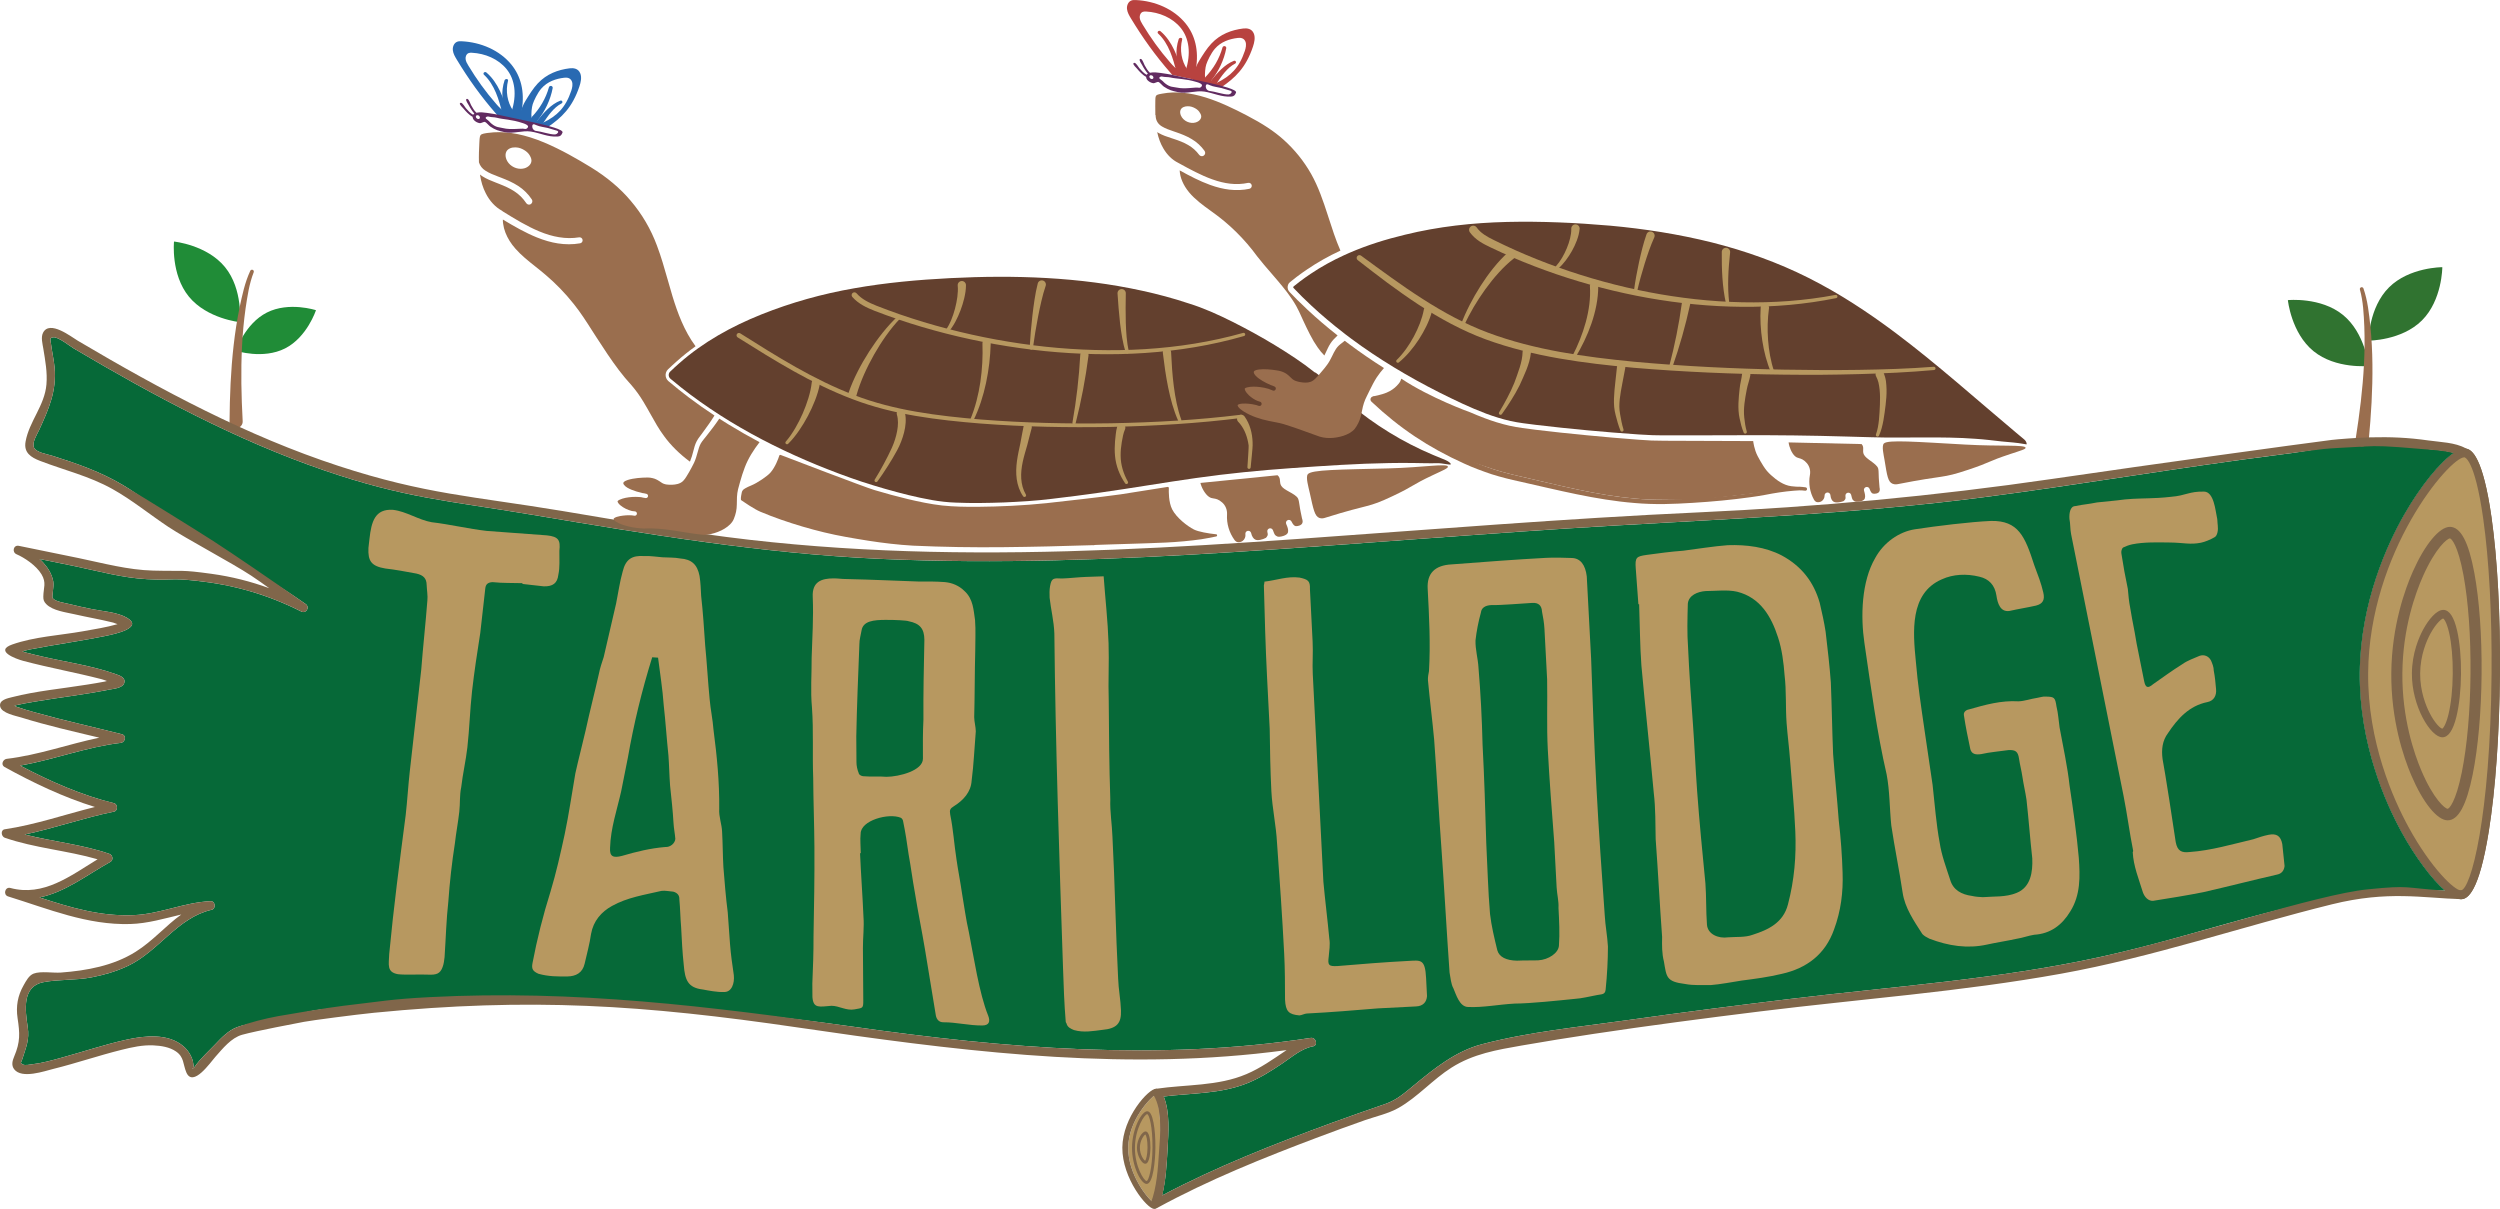 <?xml version="1.0" encoding="UTF-8"?>
<svg id="Capa_1" data-name="Capa 1" xmlns="http://www.w3.org/2000/svg" viewBox="0 0 3338.38 1614.29">
  <defs>
    <style>
      .cls-1 {
        fill: #208c37;
      }

      .cls-2 {
        fill: #9a6e4e;
      }

      .cls-3 {
        fill: #066938;
      }

      .cls-4 {
        fill: #296ab2;
      }

      .cls-5 {
        fill: #80664a;
      }

      .cls-6 {
        fill: #63402e;
      }

      .cls-7 {
        fill: #b79860;
      }

      .cls-8 {
        fill: #612b60;
      }

      .cls-9 {
        fill: #b8423f;
      }

      .cls-10 {
        fill: #307330;
      }
    </style>
  </defs>
  <path class="cls-7" d="M1543.07,1461.9c-6.31,3.27-36.22,33.78-36.54,70.59-.32,35.86,26.4,68.99,34.15,73.59,3.82-5.83,9.06-35.3,9.4-73.47.35-39.75-3.7-65.68-7.01-70.71Z"/>
  <path class="cls-5" d="M3327.02,690.65c-11.54-81.13-26.55-90.43-33.78-91.54-.95-.15-1.72-.15-2.37-.15h-.11c-3.8,0-8.54,1.98-13.95,5.68-18.48,12.47-44.62,44.44-66.53,82.88-21.76,38.14-58.39,116.3-59.19,211.04-.77,94.74,34.51,173.55,55.61,212.07,18.73,34.21,40.79,63.43,58.28,78.69,8.25,7.21,15.45,11.33,20.81,11.37h.47c.33,0,.69,0,1.06-.04h.22c6.97-.57,22.68-7.63,35.93-90.97,8.91-55.95,14.17-130.33,14.83-209.4.66-79.11-3.32-153.56-11.28-209.63ZM3327.1,900.17c-1.57,189.72-27.64,288.81-41.15,288.81h-.04c-8.18-.08-39.29-29.06-69.45-84.14-20.56-37.53-54.92-114.2-54.15-206.16,1.39-162.03,108.75-288.01,128.43-288.01h.04c.15,0,13.73,1.07,25.16,81.7,7.89,55.5,11.83,129.3,11.17,207.8Z"/>
  <path class="cls-5" d="M3327.02,690.65c-11.54-81.13-26.55-90.43-33.78-91.54-.95-.15-1.72-.15-2.37-.15h-.11c-3.8,0-8.54,1.98-13.95,5.68-18.48,12.47-44.62,44.44-66.53,82.88-21.76,38.14-58.39,116.3-59.19,211.04-.77,94.74,34.51,173.55,55.61,212.07,18.73,34.21,40.79,63.43,58.28,78.69,8.25,7.21,15.45,11.33,20.81,11.37h.47c.33,0,.69,0,1.06-.04h.22c6.97-.57,22.68-7.63,35.93-90.97,8.91-55.95,14.17-130.33,14.83-209.4.66-79.11-3.32-153.56-11.28-209.63Z"/>
  <path class="cls-7" d="M3327.1,900.17c-1.57,189.72-27.64,288.81-41.15,288.81h-.04c-8.18-.08-39.29-29.06-69.45-84.14-20.56-37.53-54.92-114.2-54.15-206.16,1.39-162.03,108.75-288.01,128.43-288.01h.04c.15,0,13.73,1.07,25.16,81.7,7.89,55.5,11.83,129.3,11.17,207.8Z"/>
  <path class="cls-3" d="M3264.98,1189.32c-84.73-2-118.8,3.84-141.83,8.15-120.99,22.64-197.66,53.69-317.25,80.12-136.35,30.13-276.98,39.59-415.27,56.34-72.27,8.77-144.53,18-216.65,28.23-64.67,9.19-132.12,15.6-195.47,32.38-34.69,9.19-63.47,32.38-91,55.19-11.87,9.84-22.68,19.22-37.1,24.26-23.7,8.28-47.44,16.4-71.02,25.06-77.09,28.34-154.58,58.66-227.65,97.34,5.15-20.1,6.28-42.49,7.41-62.51,1.21-21.28,3.29-48.75-5.19-69.65,37.47-4.65,75.88-3.36,111.63-17.77,16.8-6.79,32.17-16.52,47.22-26.7,12.38-8.39,25.56-19.83,40.46-22.5,7.16-1.26,4.02-12.36-2.99-11.29-203.73,31.35-407.75,13.96-610.71-14.88-192.66-27.35-381.57-39.68-576.64-34.84-52.11,1.3-50.86,2.75-102.6,8.73-19.46,2.25-41.74,2.29-60.36,9.42-9.2,3.51-18.08,5.95-28.08,7.78-17.75,3.28-38.45,3.09-55.32,9.46-11.39,4.27-20.92,14.07-29.21,22.89-8.8,9.31-20.3,19.49-27.5,30.13-.33.46-.62.84-.88,1.14-.51-2.97-1.42-8.77-1.53-9.15-2.26-7.67-6.54-14.34-12.45-19.45-20.49-17.62-51.45-14.27-75.63-8.96-29.36,6.45-57.99,16.17-86.98,24.11-12.78,3.51-25.82,7.25-38.96,8.77-3.03.34-10.08,2.02-12.89.31-4.2-2.56-2.59-1.18-.88-6.79,4.86-15.64,10.01-26.01,7.34-43.29-3.47-22.54-7.7-54.2,20.74-59.73,20.96-4.08,43.2-2.36,64.42-6.48,16.4-3.17,32.54-7.82,47.76-14.91,42.03-19.53,66.53-64.8,112.73-75.37,6.17-1.37,4.86-11.79-1.46-11.48-35.35,1.68-67.08,17.01-102.17,18.65-44.44,2.06-85.19-10.18-126.38-23.65,33.78-6.56,63.5-30.06,94.76-47.49,4.45-2.48,3.03-9.19-1.35-10.68-36.63-12.63-75.7-16.32-113.17-25.82,40.13-8.54,79.1-22.43,119.3-30.55,5.44-1.11,5.22-10.03,0-11.29-42.69-10.37-85.7-29.25-125.25-50.19,45.21-8.05,88.63-24.91,134.35-30.36,5.84-.69,8.14-9.8,1.5-11.52-38.96-9.92-78.29-18.46-117.04-29.41-7.67-2.14-15.37-4.35-22.9-6.98-1.06-.38-2.34-.99-3.62-1.6,1.31-.46,2.37-.8,2.81-.92,7.3-1.68,14.75-2.98,22.13-4.27,33.56-5.8,67.52-9.54,100.93-16.29,5.29-1.07,18.29-1.91,20.67-8.58,2.7-7.51-5.84-10.3-10.99-12.13-31.77-11.4-66.31-16.1-99-23.72-7.67-1.79-15.34-3.62-22.93-5.64-.73-.19-1.83-.61-3.07-1.14,3.47-.88,6.97-1.95,10.3-2.59,34.69-6.79,69.75-11.44,104.36-18.77,7.41-1.56,47.69-10.03,25.38-23.3-13.15-7.82-32.57-8.77-47.11-11.79-10.01-2.1-20.01-4.12-29.91-6.67-5.55-1.45-18.29-2.98-22.35-7.78-1.64-1.98,1.9-15.37.73-22.16-1.68-9.61-6.79-18.08-13.15-25.1-1.68-1.83-3.43-3.62-5.29-5.23,15.85,3.2,31.73,6.45,47.58,9.76,31.81,6.64,63.5,15.52,96,17.24,38.45,2.02,27.81-1.97,66.19,2.15,49.55,5.3,94.98,18.42,139.9,41.08,6.5,3.24,11.72-5.91,5.66-10.11-44.66-31.28-55.47-34.32-100.57-63.26-26.06-16.72-47.72-30.85-74.19-47.9-23.37-15.1-44.84-33.07-68.76-47.37-30.24-18.04-62.22-29.14-95.42-39.59-5.84-1.83-20.34-4.08-23.59-10.37-3.4-6.67,4.02-18.04,6.76-23.95,12.71-27.73,23.52-51.87,20.6-83.38-.99-10.53-3.43-20.79-4.75-31.24-.84-6.6-2.3-8.09,2.78-9,6.39-1.18,22.79,11.98,27.53,14.8,106.99,63.24,216.98,122.51,334.06,162.71,108.93,37.38,165.46,40.44,278.4,59.48,153.92,25.97,307.14,51.64,463.18,58.78,157.35,7.21,314.92,1.03,472.02-8.93,169.73-10.79,339.17-25.52,508.93-35.43,164.11-9.61,327.66-16.4,490.9-37.53,131.94-17.09,263.07-39.97,395.04-56.76,78.18-9.96,45.99-10.29,124.53-16.28,59.19-4.5,8.82-.78,67.68,7.27,12.53,1.72,29.83,1.98,43.64,6.1-18.48,12.47-44.62,44.44-66.53,82.88-21.76,38.14-58.39,116.3-59.19,211.04-.77,94.74,34.51,173.55,55.61,212.07,18.73,34.21,40.79,63.43,58.28,78.69Z"/>
  <g>
    <path class="cls-5" d="M3261.41,980.72h-.06c-12.4-.11-37.34-37.95-36.97-81.59h0c.22-26.37,9.32-46.96,14.72-56.89,7.83-14.38,17.28-24.01,23.56-24.01h.06c7.63.07,12.3,13.55,14.87,24.85,3.45,15.16,5.26,35.26,5.07,56.59-.18,21.33-2.32,41.39-6.03,56.48-2.75,11.21-7.63,24.57-15.23,24.57ZM3226.25,899.15l1.87.02c-.35,42.21,23.98,77.57,33.27,77.66h.02c3.05,0,7.7-5.68,11.62-21.64,3.63-14.8,5.73-34.52,5.91-55.55.18-21.02-1.59-40.79-4.97-55.65-3.66-16.07-8.22-21.82-11.28-21.85h-.03c-4.03,0-12.51,7.71-20.31,22.04-5.22,9.6-14.02,29.51-14.24,54.99l-1.87-.02Z"/>
    <path class="cls-5" d="M3261.41,984.54h-.06c-15.57-.15-40.99-41.58-40.62-85.44.23-27.23,9.62-48.49,15.2-58.74,6.82-12.54,17.43-25.94,26.73-25.94,8.11.07,14.3,9.42,18.48,27.78,3.52,15.45,5.36,35.87,5.17,57.51-.18,21.62-2.36,42-6.14,57.4-4.47,18.21-10.78,27.44-18.77,27.44ZM3261.41,980.63v.09-.09ZM3231.77,899.18h0c-.2,24.07,7.8,43.42,12.59,52.81,7.45,14.63,14.91,20.99,17.06,21.01.82-.34,4.58-4.59,8.07-18.77,3.57-14.52,5.62-33.92,5.79-54.64.18-20.71-1.55-40.15-4.87-54.74-3.25-14.25-6.94-18.56-7.97-18.94-1.4.12-8.8,5.24-16.91,20.14-5.05,9.28-13.55,28.51-13.76,53.12Z"/>
  </g>
  <path class="cls-2" d="M1624.15,716.33c1.63-.33,1.51-2.7-.14-2.87-10.43-1.03-23.84-3.4-29.74-6.4-8.58-4.38-23.39-15.65-29.11-27.09-4.66-9.32-4.55-23.38-4.34-28.28.04-.92-.77-1.62-1.68-1.48l-62.63,9.91c-30.58,4.22-68.56,8.32-99.24,11.8-30.82,3.2-61.68,4.58-92.62,4.88-15.47.07-30.97-.17-46.5-1.79-15.52-1.76-30.71-5-45.79-8.54-15.07-3.61-29.99-7.7-44.83-12.13-13.72-4.12-113.19-42.28-125.04-46.81-.78-.3-1.62.11-1.87.9-1.25,3.95-5.18,15.09-11.86,22.72-4.13,4.72-17.46,13.79-25.44,17.03-6.77,2.75-9.82,4.88-10.68,5.62-.82.7-1.83,2.14-2.16,4.02-.3,1.7-1.45,6.45-1.12,9.28.05.41.28.74.62.97,2.88,2,17.06,11.73,25.26,15.22,9.15,3.92,18.52,7.38,27.93,10.71,18.85,6.57,38.05,12.24,57.47,16.92,19.37,4.73,39.15,7.94,58.94,11.13,19.79,3.07,39.67,5.45,59.64,6.59,40.03,1.83,80.22,2.46,120.33,2.03,40.13-.4,80.24-1.42,120.36-2.7v.23c2-.65,4.02-.53,6.04-.63l6.04-.21,12.08-.41,24.17-.73c16.11-.47,32.23-1,48.32-1.71,16.06-.8,32.06-2.16,47.92-4.47,4.21-.6,12.66-2.27,19.67-3.7Z"/>
  <path class="cls-2" d="M2413.01,653.32c-.15,1.26-1.3,2.14-2.56,1.95h-.08c-6.1-.8-8.64-.46-15.01,0-6.37.5-12.74,1.3-19.11,2.21-6.33.95-12.7,2.06-18.99,3.32-6.45,1.26-12.89,2.17-19.3,3.09-25.71,3.62-51.57,5.99-77.47,7.59-12.97.76-25.86,1.49-38.94,1.64-13.01.08-26.05-.27-39.02-1.45-25.97-2.1-51.68-6.45-77.12-11.67-25.4-5.19-50.58-11.29-75.83-16.94-12.55-2.67-25.44-5.91-37.88-9.84-12.36-4.2-24.68-8.7-36.54-14.19-47.6-21.55-85.84-46.9-123.83-82.71-1.64-1.53-1.72-4.12-.15-5.76,1.53-1.6,4.12-1.68,5.72-.15l.08.04c7.32,6.98,9.71,8.99,17.45,15.51,5.26,4.46,10.64,8.81,16.13,13.04,27.12,20.98,56.49,39.1,87.61,53.4,11.63,5.45,23.65,9.92,35.74,14.11,12.24,3.89,24.45,7.06,37.19,9.88,25.25,5.8,50.39,12.01,75.64,17.32,25.21,5.38,50.65,9.8,76.28,12.05,12.78,1.22,25.63,1.64,38.49,1.64,12.82-.08,25.78-.76,38.64-1.45,20.29-1.14,40.58-2.75,60.8-5.07,5.45-.61,10.91-1.3,16.32-2.02,1.72-.23,3.43-.46,5.11-.69,0,0,.04-.04.08,0,4.65-.69,9.31-1.33,13.85-2.21,6.41-1.22,12.82-2.29,19.26-3.24,6.45-.92,12.93-1.68,19.45-2.14,6.56-.42,9.25-.76,16.03.15,1.26.15,2.14,1.33,1.95,2.59Z"/>
  <path class="cls-2" d="M2410.08,650.6c-20.22,2.33-125.79,15.65-146.08,16.79-12.85.69-29.66-.08-42.48,0-12.85,0-25.71-.42-38.49-1.64-25.63-2.25-51.07-6.67-76.28-12.05-25.25-5.3-50.39-11.52-75.64-17.32-12.74-2.82-24.95-5.99-37.19-9.88-12.09-4.2-36.33-11.59-47.96-17.04-31.12-14.3-81.32-49.12-112.62-80.08,9.93-2.04,17.15-4.05,22.64-7.17,4.87-2.76,8.35-5.74,11.73-9.84,2.11-2.56,2.64-3.98,3.53-6.73,38.28,25.61,92.09,45.08,92.09,44.96,6.22,2.71,12.47,5.26,18.84,7.67,10.91,4.12,22.05,7.63,33.49,10.22,11.56,2.56,23,3.85,34.48,5.34,22.96,2.82,45.92,5.19,68.88,7.4,23,2.17,45.96,4.31,69.04,5.95,5.76.42,11.56.76,17.35,1.07,5.91.23,11.67.23,17.43.31l118.27.44c.04.5,1.29,11.16,5.98,20.08,2.36,4.42,4.81,8.81,7.59,13.16,1.41,2.17,2.94,4.39,4.65,6.45,1.75,2.06,3.62,3.93,5.57,5.72,7.86,7.13,16.9,13.53,27.08,14.84,7.85,1.01,14.99.72,18.08,1.37Z"/>
  <path class="cls-10" d="M3190.14,383.77c-27.19,27.09-27.24,71.12-27.24,71.12,0,0,44.03.1,71.21-26.99,27.19-27.09,27.24-71.12,27.24-71.12,0,0-44.03-.1-71.21,26.99Z"/>
  <path class="cls-10" d="M3089.31,468.89c29.77,24.28,73.6,19.8,73.6,19.8,0,0-4.42-43.84-34.19-68.12-29.77-24.28-73.6-19.8-73.6-19.8,0,0,4.42,43.84,34.19,68.12Z"/>
  <path class="cls-2" d="M3145.65,586.06c5.2-33.13,9.41-66.37,11.1-99.79.87-16.7,1.06-33.44.44-50.16-.78-16.69-1.45-33.56-5.88-49.4v-.04c-.38-1.32.39-2.7,1.72-3.07,1.27-.36,2.59.35,3.02,1.58,5.7,16.44,7.39,33.54,9.24,50.37,1.68,16.92,2.55,33.92,2.72,50.93.4,34.02-1.77,68-4.95,101.76-.45,4.83-4.73,8.37-9.56,7.92-4.83-.45-8.37-4.73-7.92-9.56.02-.17.04-.38.07-.55Z"/>
  <path class="cls-1" d="M300.46,356.67c24.28,29.73,19.83,73.53,19.83,73.53,0,0-43.81-4.39-68.09-34.12-24.28-29.73-19.83-73.53-19.83-73.53,0,0,43.81,4.39,68.09,34.12Z"/>
  <path class="cls-1" d="M380.65,465.27c-29.5,14.97-65.57,3.15-65.57,3.15,0,0,11.77-36.08,41.27-51.05,29.5-14.97,65.57-3.15,65.57-3.15,0,0-11.77,36.08-41.27,51.05Z"/>
  <path class="cls-2" d="M306.52,562.86c.29-33.91,1.6-67.93,5.47-101.74,1.9-16.9,4.5-33.73,7.9-50.38,3.56-16.55,6.99-33.39,14.33-49.16.58-1.25,2.06-1.79,3.31-1.21,1.2.56,1.74,1.95,1.27,3.16l-.02.04c-6.02,15.3-8.41,32.02-10.89,48.54-2.32,16.57-3.85,33.23-4.68,49.94-1.74,33.41-.95,66.91.85,100.4.26,4.84-3.45,8.98-8.29,9.24-4.84.26-8.98-3.45-9.24-8.29,0-.17-.01-.38-.01-.55Z"/>
  <path class="cls-5" d="M70.91,450.43c6.39-1.18,22.79,11.98,27.53,14.8,106.99,63.24,216.98,122.51,334.06,162.71,108.93,37.38,165.46,40.44,278.4,59.48,153.92,25.97,307.14,51.64,463.18,58.78,157.35,7.21,314.92,1.03,472.02-8.93,169.73-10.79,339.17-25.52,508.93-35.43,164.11-9.61,327.66-16.4,490.9-37.53,131.94-17.09,263.07-39.97,395.04-56.76,78.18-9.96,48.42-7.51,116.76-11.34,17.26-.97,28.54-.72,75.33,3.31,13.04,1.12,28.94,1.77,43.15,5.54,3.71.99,7.77,2.02,10.8,3.74,6.1,3.47,11.61-5.87,6.24-9.69-.18-.19-.37-.3-.58-.42-14.13-8.05-34.69-8.31-50.17-10.57-26.99-3.85-50.07-4.78-77.27-4.12-17.07.41-44.86,2.58-51.33,3.41-46.6,5.94-233.78,31.66-373.2,52.07-156.77,22.92-313.83,37.46-471.94,44.7-179.15,8.16-357.9,23-536.76,35.59-163.23,11.52-326.83,20.79-490.49,17.05-80.37-1.83-160.71-6.87-240.65-16.02-83.7-9.57-166.77-24.64-249.92-38.45-119.41-19.83-182.88-22.25-298.56-60.05-122.44-40.01-236.92-101.38-348.26-167.18-8.84-5.23-37.9-28.3-46.67-10.72-3.07,6.14-.62,14.84.4,21.21,2.56,15.87,5.55,31.58,4.16,47.75-2.41,28.42-23.01,49.24-27.86,76.32-2.7,14.88,7.27,21.09,19.32,25.75,32.68,12.55,65.69,20.25,96.73,37.61,26.22,14.68,49.48,33.79,74.49,50.46,24.17,16.06,85.22,48.27,110.92,65.28,8.07,5.34,15.99,10.95,23.85,16.63-24.8-9-50.25-15.49-76.9-19.15-42.18-5.8-35.74-3.22-78.21-4.33-33.81-.88-66.53-9.88-99.51-16.74-26.55-5.57-53.13-10.95-79.72-16.32-7.19-1.49-9.57,8.47-2.96,11.29,10.15,4.35,26.07,14.76,33.23,26.66,6.94,11.48,2.59,17.96,2.45,29.9-.07,4.42.88,6.83,3.91,9.96,8.62,8.89,26.47,10.95,37.61,13.54,17.2,3.97,34.62,6.87,51.74,11.14.84.23,3.21,1.14,5.81,2.1t-.07.04c-15.15,4.31-30.86,6.75-46.27,9.5-30.71,5.45-64.71,7.17-94.29,17.62-24.03,8.51,4.64,19.19,14.83,21.89,34.51,9.19,69.67,15.45,104.26,24.37,2.26.57,4.78,1.56,7.38,2.48-1.13.34-2.15.65-2.96.8-7.92,1.53-15.85,2.82-23.81,4.08-33.19,5.34-67.37,8.39-100.02,16.74-5.7,1.49-17.67,3.62-15.74,12.47,1.94,9.04,21.4,12.55,27.86,14.57,34.4,10.76,69.56,18.65,104.55,27.04-41.41,8.62-81.61,23.3-123.72,28.26-5.04.61-8.22,7.93-2.81,10.91,37.58,20.79,79.06,40.58,120.65,53.36-40.13,9.96-79.5,23.72-120.43,29.79-5.92.88-4.71,9.65,0,11.29,40.13,13.85,83.22,16.97,123.97,28.76-36.33,22.16-72.08,50.23-116.56,38.29-7.01-1.87-9.9,9.15-2.99,11.29,54.19,16.78,105.79,38.52,163.12,36.88,23.66-.69,45.72-7.44,68.21-12.7-20.89,14.99-37.9,35.28-60.91,49.74-29.91,18.8-65.58,25.17-99.91,27.77-10.41.76-26.73-2.21-36.3,1.37-6.32,2.4-10.08,9.69-13.47,15.71-7.85,13.77-10.37,27.96-8.03,43.71,3.07,20.37,3.76,31.7-4.46,51.15-2.41,5.68-4.16,11.82-.07,17.16,10.19,13.27,40.28,2.52,52.58-.53,30.56-7.59,60.44-17.85,91-25.44,13.91-3.47,27.97-6.6,42.32-5.91,10.19.5,21.47,2.14,30.16,8.12,11.03,7.55,9.2,17.01,13.77,27.84,8.8,20.94,32.35-13.35,38.71-20.52,9.97-11.21,21.22-25.48,35.86-29.6,18.48-5.19,75.45-15.85,82.45-17.24,9.44-1.88,70-9.8,93.52-12.13,209.1-20.56,359.91-10.55,566.78,19.73,202.49,29.67,406.03,56.14,610.6,35.05,13.8-1.45,27.57-3.09,41.34-4.92-.33.23-.62.42-.95.65-17.02,11.44-33.78,23.42-52.62,31.39-38.31,16.32-80.3,13.65-120.54,19.57-3.62.53-5.08,5.72-3.36,8.62,12.23,20.6,8.65,52.83,7.12,75.86-1.46,22.24-2.92,47.22-10.92,68.16-1.94,5.11,4.31,8.73,8.22,6.64,69.16-37.8,142.67-67.24,215.96-94.86,20.45-7.7,41.01-15.18,61.6-22.43,14.72-5.15,31.15-8.66,44.88-16.36,25.56-14.38,45.97-38.18,70.95-53.93,29.25-18.5,60.51-23.61,93.63-29.45,31.92-5.61,63.9-10.68,95.93-15.52,74.06-11.14,148.26-20.83,222.53-30.02,133.58-16.55,268.98-26.36,401.57-50.31,122.84-22.16,240.94-62.77,361.88-92.69,75.29-18.62,121.42-8.32,172.39-6.91h.8c.07,0,.18,0,.26-.04h.22c6.72-.65,6.57-11.82-.48-11.67h-1.13c-6.97.19-14,.79-20.96.34-56.96-3.68-44.85-7.56-102.86-1.78-68.87,6.85-236.63,63.62-356.22,90.05-136.35,30.13-276.98,39.59-415.27,56.34-72.27,8.77-144.53,18-216.65,28.23-64.67,9.19-132.12,15.6-195.47,32.38-34.69,9.19-63.47,32.38-91,55.19-11.87,9.84-22.68,19.22-37.1,24.26-23.7,8.28-47.44,16.4-71.02,25.06-77.09,28.34-154.58,58.66-227.65,97.34,5.15-20.1,6.28-42.49,7.41-62.51,1.21-21.28,3.29-48.75-5.19-69.65,37.47-4.65,75.88-3.36,111.63-17.77,16.8-6.79,32.17-16.52,47.22-26.7,12.38-8.39,25.56-19.83,40.46-22.5,7.16-1.26,4.02-12.36-2.99-11.29-203.73,31.35-407.75,13.96-610.71-14.88-192.66-27.35-371.35-49.64-565.87-39.55-52.06,2.7-63.86,5.62-115.6,11.61-19.46,2.25-76.82,11.97-86.83,13.8-17.75,3.28-37.84,8.33-54.71,14.7-11.39,4.27-20.92,14.07-29.21,22.89-8.8,9.31-20.3,19.49-27.5,30.13-.33.46-.62.84-.88,1.14-.51-2.97-1.42-8.77-1.53-9.15-2.26-7.67-6.54-14.34-12.45-19.45-20.49-17.62-51.45-14.27-75.63-8.96-29.36,6.45-57.99,16.17-86.98,24.11-12.78,3.51-25.82,7.25-38.96,8.77-3.03.34-10.08,2.02-12.89.31-4.2-2.56-2.59-1.18-.88-6.79,4.86-15.64,10.01-26.01,7.34-43.29-3.47-22.54-7.7-54.2,20.74-59.73,20.96-4.08,43.2-2.36,64.42-6.48,16.4-3.17,32.54-7.82,47.76-14.91,42.03-19.53,66.53-64.8,112.73-75.37,6.17-1.37,4.86-11.79-1.46-11.48-35.35,1.68-67.08,17.01-102.17,18.65-44.44,2.06-85.19-10.18-126.38-23.65,33.78-6.56,63.5-30.06,94.76-47.49,4.45-2.48,3.03-9.19-1.35-10.68-36.63-12.63-75.7-16.32-113.17-25.82,40.13-8.54,79.1-22.43,119.3-30.55,5.44-1.11,5.22-10.03,0-11.29-42.69-10.37-85.7-29.25-125.25-50.19,45.21-8.05,88.63-24.91,134.35-30.36,5.84-.69,8.14-9.8,1.5-11.52-38.96-9.92-78.29-18.46-117.04-29.41-7.67-2.14-15.37-4.35-22.9-6.98-1.06-.38-2.34-.99-3.62-1.6,1.31-.46,2.37-.8,2.81-.92,7.3-1.68,14.75-2.98,22.13-4.27,33.56-5.8,67.52-9.54,100.93-16.29,5.29-1.07,18.29-1.91,20.67-8.58,2.7-7.51-5.84-10.3-10.99-12.13-31.77-11.4-66.31-16.1-99-23.72-7.67-1.79-15.34-3.62-22.93-5.64-.73-.19-1.83-.61-3.07-1.14,3.47-.88,6.97-1.95,10.3-2.59,34.69-6.79,69.75-11.44,104.36-18.77,7.41-1.56,47.69-10.03,25.38-23.3-13.15-7.82-32.57-8.77-47.11-11.79-10.01-2.1-20.01-4.12-29.91-6.67-5.55-1.45-18.29-2.98-22.35-7.78-1.64-1.98,1.9-15.37.73-22.16-1.68-9.61-6.79-18.08-13.15-25.1-1.68-1.83-3.43-3.62-5.29-5.23,15.85,3.2,31.73,6.45,47.58,9.76,31.81,6.64,63.5,15.52,96,17.24,38.45,2.02,27.81-1.97,66.19,2.15,49.55,5.3,94.98,18.42,139.9,41.08,6.5,3.24,11.72-5.91,5.66-10.11-44.66-31.28-96.98-67.08-123.45-84.13-23.37-15.1-96.15-60.11-120.07-74.41-30.24-18.04-62.22-29.14-95.42-39.59-5.84-1.83-20.34-4.08-23.59-10.37-3.4-6.67,4.02-18.04,6.76-23.95,12.71-27.73,23.52-51.87,20.6-83.38-.99-10.53-3.43-20.79-4.75-31.24-.84-6.6-2.3-8.09,2.78-9ZM258.27,1426.49c-1.64,1.45-1.46-1.11,0,0h0Z"/>
  <g>
    <path class="cls-5" d="M3268.51,1091.63h-.1c-12.33-.11-30.48-23.36-45.15-57.84-10.07-23.68-26.88-72.69-26.36-134.98h0c.53-62.29,18.16-110.99,28.63-134.48,15.21-34.12,33.69-57,46.03-57h.09c12.03.11,21.75,19.8,28.9,58.53,6.62,35.87,10.03,83.45,9.61,133.98-.42,50.53-4.64,98.05-11.86,133.79-7.78,38.49-17.8,58-29.78,58ZM3204.36,898.88c-.51,60.82,15.9,108.65,25.72,131.74,15.57,36.6,31.82,53.15,38.39,53.21h.03c5.55,0,14.75-13.56,22.48-51.8,7.12-35.25,11.28-82.21,11.7-132.24.42-50.03-2.94-97.07-9.47-132.44-7.1-38.46-16.08-52.16-21.63-52.21h-.04c-6.59,0-23.09,16.25-39.24,52.49-10.21,22.91-27.42,70.43-27.93,131.25h0Z"/>
    <path class="cls-5" d="M3268.51,1095.44h-.1c-13.99-.13-33.01-23.72-48.49-60.11-10.19-23.95-27.21-73.55-26.68-136.56.53-63.01,18.38-112.29,28.97-136.05,16.03-35.97,35.4-59.21,49.34-59.21,14.33.13,24.95,20.29,32.58,61.62,6.67,36.1,10.1,83.95,9.67,134.74-.42,50.75-4.66,98.53-11.93,134.54-8.3,41.06-19.21,61.02-33.36,61.02ZM3271.61,711.15c-9.15,0-26.74,18.82-42.78,54.8-10.34,23.21-27.77,71.33-28.29,132.9-.51,61.57,16.1,110.01,26.05,133.4,15.47,36.38,32.76,55.5,41.84,55.58l.07,3.81v-3.81c5.64,0,16.54-7.14,26.21-54.97,7.17-35.52,11.36-82.77,11.78-133.03.42-50.3-2.96-97.61-9.54-133.23-8.88-48.12-19.7-55.39-25.35-55.44ZM3268.5,1087.64c-9.09-.09-26.31-19.17-41.76-55.47-9.95-23.38-26.55-71.79-26.03-133.33.52-61.55,17.93-109.64,28.27-132.83,16-35.91,33.52-54.7,42.55-54.7,9.74.09,18.69,19.72,25.25,55.3,6.58,35.61,9.96,82.91,9.54,133.2-.42,50.26-4.6,97.49-11.78,132.99-7.14,35.36-16.4,54.83-26.05,54.83ZM3271.54,718.95c-3.47,0-19.04,12.38-35.94,50.28-10.08,22.63-27.08,69.56-27.59,129.68h0c-.51,60.1,15.7,107.35,25.4,130.16,16.29,38.31,31.63,50.91,35.08,50.94,1.93-.07,10.78-8.58,18.9-48.78,7.08-35.03,11.2-81.73,11.62-131.49.42-49.79-2.92-96.56-9.4-131.68-7.45-40.35-16.15-49.01-18.08-49.12Z"/>
  </g>
  <path class="cls-5" d="M1529.29,1554.03h-.03c-3.32-.03-6.41-5.22-7.27-6.81-1.42-2.61-3.8-8-3.74-14.86.1-11.47,7.15-21.47,11.37-21.47h.02c2.38.02,4.1,2.4,5.26,7.28.92,3.86,1.4,8.96,1.35,14.36-.02,2.2-.38,21.51-6.96,21.51ZM1529.48,1514.86c-1.85.92-7.25,7.91-7.34,17.53-.08,9.62,5.19,16.71,7.02,17.66,1.12-1.16,3.08-7.17,3.18-17.56.09-10.4-1.76-16.44-2.87-17.62Z"/>
  <path class="cls-5" d="M1541.19,1614.29h-.04c-9.39-.08-42.79-40.83-42.43-81.87l3.9.03-3.9-.03c.36-40.66,35.02-78.58,44.99-78.58h.03c13.38.12,14.34,55.17,14.14,78.83,0,.82-.9,81.61-16.69,81.62ZM1541.64,1606.54h0ZM1543.07,1461.9c-6.31,3.27-36.22,33.78-36.54,70.59-.32,35.86,26.4,68.99,34.15,73.59,3.82-5.83,9.06-35.3,9.4-73.47.35-39.75-3.7-65.68-7.01-70.71Z"/>
  <path class="cls-5" d="M1531.12,1580.99h-.03c-7.48-.06-19.68-23.68-19.46-48.71h0c.22-24.99,12.8-48.36,20.28-48.36h.03c3.7.03,6.45,5.03,8.43,15.28,1.72,8.94,2.61,20.78,2.5,33.35-.15,16.76-2.8,48.43-11.75,48.43ZM1515.53,1532.31c-.22,25.6,12.25,44.73,15.59,44.77,2.53-.17,7.6-16.05,7.85-44.57.25-28.51-4.53-44.48-7.06-44.7h0c-3.35,0-16.15,18.9-16.37,44.5h0Z"/>
  <path class="cls-2" d="M919.4,530.42l-12.79-9.96-12.55-10.31-1.57-1.26c-.59-.59-1.19-1.19-1.71-1.89-.94-1.36-1.61-2.97-1.85-4.61-.52-3.29.66-6.89,3.08-9.16,4.02-3.63,7.83-7.55,11.99-11.01,7.93-7.06,16.22-13.67,24.81-19.82v-.03c-15.34-20.69-24.12-45.09-30.65-66.27-2.34-7.62-4.54-15.38-6.64-22.89-4.26-14.99-8.67-30.48-14.22-45.16-8.18-22.05-19.99-42.22-35.09-59.94-13.88-16.57-31.8-31.63-53.3-44.81-17.93-10.94-39.39-23.42-62.42-33.1-24.95-10.38-46.97-14.78-67.28-13.49-3.22.21-6.01.49-8.49.87l-1.57.24c-2.13.35-4.33.73-5.7,1.4-1.43.63-2.06,1.47-2.59,3.39-.38,1.61-.52,3.74-.63,6.01l-.1,1.85c-.45,8.46-.84,17.48-.56,26.32,1.36,4.61,4.51,8.6,8.77,11.18,5.03,3.29,10.83,5.49,16.95,7.83,1.4.52,2.8,1.08,4.19,1.61,7.37,2.87,15.2,6.15,22.4,10.83,7.2,4.61,13.53,10.87,18.31,18.07,1.36,2.1.77,4.79-1.26,6.19-.73.49-1.61.77-2.48.77-.28,0-.56-.03-.84-.1-1.22-.21-2.24-.91-2.9-1.92l-.28-.45c-4.16-6.15-9.3-11.25-15.34-15.17-5.98-3.98-12.62-6.96-20.76-10.17-1.33-.56-2.66-1.05-4.02-1.57-6.19-2.41-12.58-4.86-18.59-8.77-.94-.63-1.89-1.33-2.76-2.06,1.4,9.51,3.91,17.68,7.69,24.99,5.17,10.31,12.86,18.59,21.67,23.35l1.15.94.56.35c15.38,9.51,31.32,19.33,48.06,26.28,9.26,3.88,17.86,6.4,26.25,7.76,9.26,1.57,18.35,1.61,27.02.21,1.08-.17,2.17.1,3.04.73s1.43,1.57,1.57,2.62c.21,1.01-.03,2.03-.63,2.9-.59.91-1.57,1.54-2.62,1.71-4.89.87-9.89,1.29-14.96,1.29s-9.75-.38-14.75-1.15c-9.05-1.4-18.28-4.05-28.24-8.07-15.41-6.26-29.71-14.47-45.23-23.8-.1,1.92.1,3.84.35,5.59.49,3.88,1.54,7.93,3.11,12.02,2.94,7.48,7.41,14.68,13.39,21.39,7.79,8.84,16.92,16.11,26.6,23.77,4.4,3.53,8.98,7.13,13.35,10.9,13.77,11.64,26.49,24.78,37.78,39,9.16,11.36,17.02,23.7,24.61,35.65,1.92,2.97,3.81,5.94,5.73,8.91,10.24,15.83,19.57,30.06,29.99,43.83,2.83,3.77,5.52,7.13,8.18,10.28,1.5,1.82,3.04,3.53,4.65,5.31,1.36,1.54,2.76,3.11,4.16,4.75,5.77,6.71,11.15,14.19,15.97,22.26,3.22,5.31,6.29,10.76,9.23,16.04,5.8,10.42,11.29,20.27,18.14,29.43,9.02,12.41,20.62,23.87,34.5,34.15.17-.31.31-.63.45-.94,1.71-4.02,2.9-8.25,4.02-12.69,1.15-4.44,2.27-9.23,4.68-13.74,1.12-2.17,2.76-4.51,4.09-6.19l4.09-5.52c5.42-7.37,10.83-14.85,15.45-22.47l.03-.03v-.03c-11.81-7.76-23.38-15.9-34.67-24.43ZM700.12,224.78c-1.61.42-3.25.63-4.86.63-8.21,0-16.36-5.24-19.22-13.04-1.4-3.74-1.29-7.51.31-10.31,2.13-3.53,6.57-5.42,12.13-5.28,5.14.17,8.84,1.99,11.5,3.6,2.73,1.61,5.07,3.67,6.57,5.84,1.47,2.2,3.22,5.38,3.15,8.25-.1,5.35-5.03,9.09-9.58,10.31Z"/>
  <path class="cls-2" d="M1014.29,590.43c-7.9,10.3-15.14,21.47-19.76,33.76-2.52,6.37-4.42,12.85-6.29,19.34-.92,3.28-1.83,6.37-2.67,9.8-.8,3.39-1.3,6.87-1.45,10.3-.34,6.94.19,13.46-1.22,19.76-.69,3.13-1.6,6.22-2.86,9.23-1.07,2.9-2.9,5.34-5.11,7.59-4.46,4.46-10.26,7.74-16.29,10.07-6.03,2.33-12.47,3.85-18.88,3.93-25.78-2.36-52.98-9.99-79.72-8.43-6.6-.3-13.2-1.03-19.61-2.52-6.33-1.53-12.93-3.43-18.08-6.79-1.22-.84-2.36-1.87-2.78-2.75-.23-.42-.27-.84-.19-.95.04-.15.19-.42.61-.76,1.75-1.45,5.11-2.33,8.12-2.9,5.11-.88,10.76-1.37,15.79-.92,1.03.11,2.02.23,2.97.42.19.04.38.08.57.08,1.41.08,2.75-.88,3.01-2.33.34-1.56-.69-3.09-2.25-3.43h-.04c-.19-.04-.34-.08-.53-.08-1.3-.27-2.56-.42-3.78-.46-1.41-.3-2.82-.76-4.23-1.3-2.67-.95-5.3-2.25-7.74-3.81-2.4-1.56-4.77-3.36-6.29-5.53-.72-.99-1.07-2.25-.92-2.44.04-.34,1.26-1.41,2.48-1.91,5.15-2.4,11.29-3.39,17.2-3.78,2.97-.15,5.95-.19,8.85.04.99.04,1.95.11,2.9.23,1.72.5,3.51.84,5.38,1.07.04,0,.08.04.11.04.15.04.34.04.53.08h.04c1.41.19,2.78-.72,3.13-2.14.42-1.53-.5-3.13-2.06-3.51-.19-.04-.34-.11-.53-.11-1.68-.46-3.32-.76-4.96-.92-2.59-.57-5.26-1.3-7.82-2.1-4.23-1.3-8.47-2.9-12.21-5.07-1.83-1.11-3.51-2.44-4.54-3.93-.53-.72-.8-1.45-.84-2.1-.04-.53.23-.99.8-1.6,1.14-1.14,3.2-2.02,5.23-2.71,2.06-.65,4.23-1.14,6.41-1.56,4.42-.8,8.93-1.26,13.46-1.49,4.54-.27,9-.42,13.12.61,4.2.88,7.67,3.01,11.56,5.68l1.49.99c.65.38,1.33.69,1.98.92,1.34.5,2.59.76,3.85.95,2.52.38,5,.42,7.4.31,2.4-.11,4.88-.38,7.4-1.07,2.52-.69,5.07-1.95,7.09-3.89,2.06-2.02,3.24-4,4.54-6.03,1.26-1.98,2.44-4.01,3.62-6.03,2.29-4.12,4.46-8.01,6.6-12.43,2.02-4.39,3.39-9.04,4.58-13.5,1.22-4.42,2.36-8.7,4.42-12.28,1.91-3.39,5.26-6.9,8.01-10.6,5.72-7.25,11.37-14.49,16.59-22.43,4.16,2.67,8.31,5.26,12.55,7.86,13.5,8.28,27.27,16.1,41.23,23.53Z"/>
  <path class="cls-2" d="M1602.96,644.87c1.68,6.95,6.42,14.97,11.17,18.36,2.5,1.78,4.19,2.03,6.34,2.35,2.98.45,6.69,1.01,11.61,5.43,4.49,4.02,6.84,9.91,6.44,16.15-.75,11.89,2.91,24.27,10.04,33.98,1.32,1.79,3.12,2.9,4.83,2.96,2.19.1,4.31-.56,5.97-1.8,2.74-2.02,4.22-5.63,3.69-9.01-.33-2.08,1.06-4.05,3.14-4.44,2.07-.36,4.08.95,4.53,3.01.95,4.42,3.08,7.7,5.71,8.79,1.7.72,3.84.78,6.57.21,2.55-.51,4.98-1.37,7.26-2.56.62-.33,1.72-1.69,2.34-3.17.52-1.26.29-2.82-.23-4.79-.52-1.99.6-4.05,2.55-4.69,1.95-.64,4.08.34,4.84,2.26.19.48.4,1.03.62,1.61.57,1.52,1.42,3.81,2.14,4.71.63.79,1.94,1.67,3.33,2.24,1.18.49,4.14.45,7.85-.78,5.64-1.87,6.11-4.36,6.29-5.3.61-3.24-.69-6.62-2.47-10.71-.84-1.94.02-4.2,1.94-5.09,1.92-.89,4.2-.08,5.14,1.81,1.9,3.84,3.51,5.67,5.38,6.12.62.13,4.7.28,7.64-2.07,3.22-2.57,1.3-7.26,1.28-7.3-.1-.24-.18-.5-.23-.76,0,0-1.42-7.16-1.88-9.11-.29-1.3-.53-2.58-.74-3.9-.24-1.43-.46-2.92-.68-4.38-.53-3.62-1.03-7.03-1.94-9.08-1.53-3.49-7.02-6.54-11.86-9.23-4.6-2.55-8.56-4.75-10.56-7.82-1.46-2.25-1.63-4.63-1.79-6.73-.2-2.77-.37-5.02-3.27-7.54l-102.99,10.29Z"/>
  <path class="cls-2" d="M2440.37,657.64c2,0,3.7,1.53,3.88,3.56.37,4.18,1.95,7.45,4.23,8.74,1.45.83,3.47,1.15,6.01.92,2.44-.18,4.8-.7,7.06-1.55.57-.22,1.73-1.35,2.45-2.61.6-1.06.56-2.52.31-4.39-.27-2.04,1.09-3.94,3.11-4.34,2.02-.39,4,.84,4.53,2.84l.39,1.58c.35,1.47.88,3.71,1.44,4.6.48.77,1.6,1.75,2.79,2.42,1.01.57,3.74.87,7.3.14,5.38-1.08,6.08-3.28,6.34-4.1.93-2.92.11-6.21-1.07-10.21-.6-2.03.53-4.17,2.55-4.82,2.01-.64,4.18.43,4.88,2.43,1.32,3.75,2.58,5.62,4.22,6.23.55.18,4.28.77,7.22-1.04,3.11-1.91,1.99-6.31,1.94-6.5-.06-.23-.11-.51-.13-.75,0,0-.51-6.88-.71-8.76-.13-1.27-.21-2.49-.25-3.76-.07-1.37-.1-2.8-.14-4.2-.08-3.43-.16-6.67-.76-8.67-1.01-3.38-5.78-6.85-9.99-9.91-4.04-2.94-7.53-5.48-9.07-8.63-1.13-2.33-1.02-4.61-.92-6.63.13-2.65.23-4.64-2.08-7.24l-97.48-2.22c.82,6.62,4.28,14.48,8.27,18.13,2.1,1.92,3.56,2.33,5.58,2.89,2.77.77,6.22,1.74,10.37,6.5,3.79,4.34,5.33,10.2,4.23,16.08-2.07,11.02-.07,23,5.47,32.9,1,1.78,2.51,2.99,4.04,3.24,1.97.3,4.04-.04,5.67-.97,2.7-1.51,4.5-4.73,4.4-7.83-.07-2.11,1.55-3.89,3.66-4.02.08,0,.16,0,.24,0Z"/>
  <path class="cls-2" d="M1733.5,401.66l-11.01-11.25c-.45-.42-.87-.87-1.57-1.82-1.71-2.62-1.96-5.91-.73-8.67.56-1.43,1.82-2.73,2.69-3.39l8.49-6.71,3.7-2.73c3.43-2.52,6.99-5.14,10.66-7.51,13.39-9.12,28.24-17.51,44.21-24.95-6.4-14.64-11.25-29.81-15.97-44.49l-.84-2.59c-6.29-19.43-12.72-38.31-22.26-55.22-9.68-17.13-22.09-32.5-36.84-45.75-12.72-11.39-28-21.46-49.45-32.61-16.04-8.35-35.06-17.72-54.73-23.84-21.04-6.57-40.37-8.32-57.42-5.17l-1.57.28c-1.82.31-3.67.66-4.96,1.15-1.61.63-2.06,1.15-2.48,2.17-.56,1.36-.63,3.67-.66,5.73l-.07,7.51c-.03,3.95,0,7.9.1,11.78,0,.03,0,.07.03.07h.31l.1,1.68c.35,5.91,3.32,10.62,8.56,13.63,4.65,2.8,10.1,4.65,15.87,6.61l3.15,1.08c6.36,2.2,13.81,5,20.59,9.12,6.64,3.88,12.55,9.33,17.13,15.73,1.43,2.03.98,4.82-1.01,6.26-1.96,1.43-4.75.98-6.19-.98-4.05-5.45-8.98-9.86-14.61-13.07-5.98-3.53-12.65-5.98-18.94-8.07-1.29-.42-2.59-.84-3.84-1.26-5.63-1.82-11.46-3.7-17.13-6.99-.56-.35-1.05-.66-1.54-.98,1.71,8.14,4.47,15.48,8.25,21.84,5.1,8.7,11.92,15.34,19.71,19.15l1.33.73c14.22,7.83,28.9,15.87,44.21,21.35,8.46,3.04,16.25,4.93,23.84,5.8,8.28.98,16.36.59,24.05-1.08,2.2-.45,4.37.94,4.82,3.11.45,2.17-.91,4.33-3.08,4.82-8.46,1.82-17.79,2.17-26.7,1.12-8.32-.98-16.71-3.04-25.65-6.26-14.05-5.1-26.88-11.81-40.79-19.47.49,9.68,4.86,19.96,12.55,29.25,8,9.65,18.66,17.37,28.97,24.81l1.96,1.43c22.61,15.9,43.41,36.45,60.15,59.45,5.84,7.55,12.3,14.99,18.56,22.19,2.73,3.18,5.45,6.33,8.18,9.54,9.23,10.9,18.1,21.74,25.3,34.46,2.66,4.75,4.82,9.51,6.89,14.12.77,1.68,1.54,3.39,2.31,5.07,3.22,6.96,6.15,13.04,8.98,18.56,3.46,6.78,6.85,12.44,10.28,17.3,2.97,4.3,5.94,7.93,9.12,11.04,1.47-2.83,2.83-5.87,4.26-9.02l.42-.91c2.2-4.58,4.65-8.28,7.48-11.36l5.49-5.49c-14.05-11.01-27.51-22.51-40.05-34.22l-12.58-12.13ZM1596.98,163.44c-7.69,2.48-16.99-1.82-20.13-9.3-1.05-2.52-1.4-5.49-.14-7.86,1.68-3.18,5.66-4.37,9.26-4.4,4.12-.07,7.16,1.22,9.68,2.55,2.55,1.36,4.47,3.04,5.59,4.58,1.15,1.54,2.8,4.12,2.83,6.33.1,3.88-3.39,6.96-7.09,8.11Z"/>
  <g>
    <path class="cls-7" d="M697.68,778.73c-13.27-.46-26.66.11-39.82-1.37-6.69.28-9.23,3.11-9.81,8.24-.92,8.21-1.85,16.41-2.89,25.64-1.27,11.28-2.54,22.57-3.81,33.85-3.99,25.52-8.09,52.06-10.98,77.71-2.77,24.62-3.47,50.51-6.25,75.12-1.97,17.44-6.24,35.65-8.2,53.09-2.37,11.16-1.33,21.66-2.6,32.95-1.62,14.36-4.22,27.57-5.84,41.93-3.99,25.52-6.99,52.19-8.79,77.95-2.77,24.62-3.36,49.48-5.03,74.22-.46,4.1-1.04,9.23-2.6,13.21-3.23,8.98-8.17,10.83-20.03,10.21-11.07-.58-28.65.67-39.62-.56-15.23-2.75-12.2-12.55-11.68-27.03,5.84-61.66,13.87-123.08,22.02-185.52,2.2-19.49,3.3-39.1,5.49-58.59,3.01-26.67,6.01-53.34,9.02-80,2.08-18.46,4.16-36.92,6.24-55.39,2.37-30.89,5.84-61.66,8.21-92.56.69-6.15-.69-13.58-.98-20.88-.17-8.33-4.09-12.93-13.85-15.06-14.14-2.63-28.27-5.26-41.43-6.75-18.52-3.13-23.31-9.9-22.44-27.46.46-4.1.92-8.2,1.39-12.31,2.54-22.57,7.22-40.24,31.46-38.55,17.54,1.98,34.21,13.54,51.64,16.54,23.02,2.6,49.4,8.89,73.52,11.61,26.43,1.94,52.86,3.88,80.39,5.94,15.35,1.73,18.18,6.2,16.56,20.56-.18,11.41.86,21.91-1.39,32.04-1.27,11.28-7.33,15.79-19.51,15.46-9.87-1.11-18.64-2.1-28.51-3.21l.12-1.03Z"/>
    <path class="cls-7" d="M884.77,744.17c7.82.52,15.7.07,23.45,1.57,15.63,1.05,22.99,8.41,25.92,23.32,1.36,8.92,1.75,17.78,2.14,26.64,2.47,21.75,3.89,44.42,5.39,66.11,2.34,23.71,3.63,48.33,5.97,72.04,1.1,12.83,4.09,26.77,5.13,40.58,4.55,34.65,8.06,70.22,7.65,105.52-.72,10.75,3.51,20.84,3.83,30.68.91,15.76.84,31.46,1.74,47.22,1.62,19.74,3.18,40.45,5.78,60.25,1.04,13.81,2.01,28.59,3.05,42.4,1.04,13.81,3.05,27.68,5.07,41.56,1.23,10.88-2.78,23.3-13.53,22.58-7.88.45-20.2-1.85-27.82-3.32-20.1-2.31-23.85-12.82-25.47-32.56-1.82-16.8-2.66-33.54-3.5-50.28-1.1-12.83-1.23-25.6-2.4-37.45.39-5.86-3.32-9.06-8.14-10.36-5.86-.39-10.68-1.7-15.63-1.05-22.93,5.33-45.73,8.72-66.12,20.11-14.27,7.88-24.89,19.92-28.02,37.38-1.89,13.61-5.74,27.09-8.54,39.66-2.8,12.57-11.93,16.87-22.74,17.12-12.77.13-25.53.25-39.01-3.59-7.62-3.45-9.38-6.52-7.88-14.27,6.07-31.98,14.09-63.83,24.06-95.54,7.56-25.01,13.17-50.15,18.85-76.26,5.74-27.09,9.53-54.32,14.29-81.48,4.24-19.34,9.45-38.62,13.63-56.99,5.67-26.12,12.26-51.19,17.87-76.33,1.5-7.75,3.91-14.46,6.39-22.14,5.54-24.16,11.02-47.35,16.56-71.51,2.94-14.52,4.89-29.11,8.74-42.6,4.04-16.41,12.25-21.75,28.86-20.64,7.88-.45,16.61,1.11,24.42,1.64ZM878.74,878.21c-1.95-.13-5.86-.39-7.81-.52-13.76,44.22-24.58,88.64-32.54,134.23-3,15.5-5.94,30.02-8.87,44.55-5.61,25.14-14.08,49.11-14.87,75.55-.79,11.72,3.97,14,15.95,10.88,19.02-5.59,37.98-10.21,57.71-11.84,6.84.46,13.09-5.01,13.49-10.87-.52-6.9-2.02-13.87-2.47-21.76-.91-15.76-2.73-32.57-4.55-49.37-1.04-13.81-1.16-26.57-2.2-40.38-2.4-22.73-3.83-45.4-6.3-67.15-1.49-21.69-5-42.53-7.54-63.31Z"/>
    <path class="cls-7" d="M1148.47,1139.35c1.18,27.93,3.37,56.86,4.56,84.79,1.09,13.96-.81,27.95-.72,41.92.15,22.95.31,46.9.47,69.85.07,10.98-.74,9.89-11.71,11.96-10.96,2.07-20.71-4.84-30.69-4.77-15.96,1.1-24.39,4.23-25.5-11.73-.04-5.99-.08-11.97-.12-17.96.86-20.96,1.72-41.92,1.58-62.88.73-39.92,1.46-79.84,1.19-119.76-.21-30.93-1.41-60.86-1.61-91.8-1.2-30.93.58-62.88-1.63-93.8-2.15-22.94-.3-44.9-.45-66.86.82-26.95,2.63-53.91,1.46-80.84-1.14-20.95,11.81-25.03,27.77-25.14,5.99-.04,10.98.92,16.97.88,34.93.76,70.87,2.52,96.82,3.34,11.97-.08,22.95-.15,34.93.76,9.98.93,18.99,4.86,26.02,11.8,12.05,10.9,12.15,25.86,14.23,38.82,1.09,13.96.19,27.94.27,40.91-.8,29.94-.6,58.88-1.4,88.83.04,5.99,2.08,12.96,2.12,18.94-1.85,21.97-2.7,43.93-5.55,65.9-.9,14.97-10.8,26.02-23.72,34.09-4.97,3.03-5.95,5.03-4.91,11.01,4.12,19.93,5.26,39.88,8.38,59.82,2.1,14.95,5.19,29.9,7.29,44.86,3.11,17.94,5.22,34.89,9.33,52.83,6.19,30.89,13.58,81.37,25.75,111.23,3.05,7.96,1.09,12.97-7.9,13.03-17.96.12-34.99-4.39-51.95-4.28-5.99.04-9.01-3.93-10.04-8.91-4.16-24.92-10.43-63.8-14.59-88.72-4.16-24.92-9.32-49.83-13.48-75.75-3.11-16.94-5.22-33.89-8.32-50.84-2.1-14.95-4.19-28.91-7.28-43.86,0-1-1.02-3.99-3.03-4.97-16.01-6.88-53.87,3.35-53.75,21.32-.94,7.99.11,16.96.17,25.94h-1ZM1143.44,983.71c.09,13.97.16,23.95.23,33.93.03,4.99,1.06,9.97,3.09,14.95.01,2,4.02,3.97,6.01,3.95,9.98.93,20.96-.14,30.94.79,16.96-.11,48.84-8.31,48.74-24.28-.11-16.96-.23-34.93.65-51.9-.24-35.92.52-70.86,1.28-106.79-.1-14.97-6.13-21.91-21.12-24.81-2-.98-16.98-1.88-30.95-1.79-14.97.1-29.93,1.2-31.84,14.18-.96,5.99-2.91,11.99-2.87,17.98-1.71,42.92-3.42,84.85-4.16,123.77Z"/>
    <path class="cls-7" d="M1473.76,769.56c2.2,30.26,5.55,59.43,6.57,89.73.85,25.07-.66,50.23.22,76.35.31,43.92.61,87.84,2.1,131.73-.61,16.76,2.31,33.39,2.87,50.11,3.3,62.65,4.28,126.42,7.58,189.07.49,14.63,3.31,28.13,3.81,42.76.57,16.72-5.08,24.23-25.07,25.95-11.74,1.44-24.63,3.97-37.73.23-4.78-1.93-8.39-3.9-9.71-8.04-.04-1.05-1.25-2.05-1.28-3.09-1.99-23.99-2.8-48.02-3.62-72.05-5.02-148.36-10.07-297.77-11.56-446.25-.57-16.72-4.63-32.27-6.34-47.9-.18-5.22-.35-10.45.65-15.71,2-10.53,4.36-10.61,16.17-9.96,10.6-.36,21.17-1.76,31.77-2.12,7.07-.24,14.14-.48,23.56-.8Z"/>
    <path class="cls-7" d="M2124.71,879.52c2.06,58.07,4.12,116.13,7.15,173.13,3.02,56.99,7.01,112.92,11.05,169.86.7,13.23,3.49,27.37,4.25,41.62-.05,18.37-1.05,37.82-3.08,57.32-.64,7.18-5.71,6.02-11.76,7.36-8.09,1.45-20.27,4.55-29.43,5.03-21.32,2.15-58.87,6.19-80.3,6.3-21.37,1.13-41.97,5.49-62.44,4.53-11.25-.42-15.78-16.71-19.26-24.69-3.38-5.94-3.81-14.09-5.21-21.16-3.93-54.91-6.85-109.87-10.78-164.77-3.61-48.8-6.2-97.65-9.81-146.45-2.42-26.41-5.86-52.76-8.28-79.17-.22-4.07.59-8.2,1.39-12.32,2.13-36.86.18-73.49-1.76-110.13-1.08-20.36,9.57-31.13,31.96-32.32,43.71-3.34,87.42-6.68,126.1-8.73,11.19-.59,23.46-.22,34.71.2,11.25.42,17.84,9.26,19.67,24.47.86,16.28,1.67,31.55,2.54,47.84.11,2.04.27,5.09.43,8.14.97,18.32,1.94,36.64,2.86,53.94ZM2075.48,1125.04c-3.23-41.68-6.46-83.35-8.62-124.06-1.67-31.55-.29-63.26-.9-93.85-1.19-22.39-2.38-44.78-3.56-67.17-.43-8.14-1.88-16.23-3.28-23.3-.43-8.14-4.72-12-12.86-11.57-13.23.7-41.67,3.23-54.96,2.92-8.14.43-13.07,3.76-13.76,9.92-3.42,12.43-5.83,24.8-7.22,37.13-.37,12.27,3.33,24.32,3.98,36.53,2.8,33.53,4.64,68.14,5.45,102.8,2.32,43.76,3.63,87.58,4.93,131.4,1.67,31.55,2.33,63.16,5.02,94.65,1.88,16.23,5.8,32.35,9.72,48.47,2.52,9.05,11.95,13.65,26.26,13.92,10.18-.54,21.43-.12,28.55-.49,13.23-.7,27.05-9.6,27.52-19.83,1.17-16.39.31-32.68-.61-49.98.53-9.21-1.99-18.27-2.48-27.43-1.08-20.36-2.11-39.69-3.19-60.05Z"/>
    <path class="cls-7" d="M2187.83,806.88c-1.17-15.93-2.34-31.87-3.52-47.8-1.1-14.94.82-16.08,14.69-18.1,15.86-2.17,31.72-4.34,48.65-5.58,17.85-2.31,41.61-6.07,59.53-7.38,24.97-.84,50.23,2.31,72.1,13.72,26.07,14.1,42.62,34.91,50.72,63.35,2.94,12.8,5.89,25.6,7.84,38.47,2.68,22.83,5.36,45.66,6.97,67.57,1.35,31.94,1.7,63.96,3.05,95.9,2.2,29.88,5.32,58.68,7.52,88.56,2.68,22.83,4.44,46.73,5.13,69.71.91,25.97-2.24,51.23-11.43,75.94-11.6,32.89-36.25,51.73-69.74,59.2-17.7,4.31-35.56,6.62-53.41,8.94-11.88,1.88-29.66,5.19-41.61,6.07-11.03-.19-22.98.69-34.15-1.49-25.26-3.15-24.71-9.2-28.24-29.96-2.8-10.81-2.61-21.84-2.42-32.86-3.22-43.82-5.38-86.72-8.6-130.53-.47-19.99-.02-41.05-2.55-61.89-5.17-56.69-11.34-113.31-16.51-170-1.98-26.89-2.04-54.92-3.02-81.88l-1,.07ZM2383.04,901.66c-1.25-16.93-3.56-34.78-8.71-50.42-9.1-28.37-23.95-53.31-54.56-61.07-13.24-3.03-28.1-.94-42.12-.9-10.95.81-22.61,5.67-23.8,16.77-.53,20.06-1.13,39.13.34,59.05,1.5,33.93,4.06,68.79,6.55,102.65,2.12,28.88,3.33,58.83,5.53,88.71,3,40.83,7.08,82.59,11.08,123.34,1.32,17.93.65,36,2.04,54.92.95,12.95,15.41,18.89,28.28,16.94,10.95-.81,23.05.31,32.79-3.41,20.55-6.52,40.87-16.03,47.08-40.51,8.61-32.67,11.25-64.91,9.82-97.85-1.35-31.94-4.69-63.74-7.03-95.6-1.17-15.93-3.34-31.8-4.59-48.73-1.54-20.91-.16-43.04-2.7-63.88Z"/>
    <path class="cls-7" d="M2569.66,973.2c3.73,25.29,7.45,50.57,11.04,74.92,2.93,26.36,4.78,51.92,9.44,77.07,2.48,16.86,8.71,33.16,14.01,49.61,3.94,13.77,15.35,19.75,29.01,21.56,4.96,1.18,9.78,1.43,14.6,1.68,15.12-1.27,30.66.27,45.09-5.69,18.98-7.58,21.7-28.07,20.95-46.14-2.93-26.36-4.78-51.92-7.7-78.28-1.52-10.3-3.97-20.47-5.49-30.77-1.24-8.43-3.28-15.78-4.52-24.21-1.38-9.37-4.6-11.76-14.11-11.32-12.17,1.79-24.49,2.65-36.52,5.38-7.49,1.1-12.45-.08-14.35-6.5-3.14-14.85-6.29-29.69-8.63-45.61-.69-4.68,3.72-7.24,7.46-7.8,21.12-5.98,42.25-11.97,65.42-10.59,7.63-.17,16.72-3.42,25.15-4.66,3.74-.55,7.35-2.04,11.24-1.66,11.51.22,12.59,1.02,14.38,13.19,2.32,9.23,2.76,18.73,4.14,28.1,4.8,26.08,10.54,52.03,13.32,77.45,4.83,32.78,9.52,64.62,12.34,96.74,1.71,24.63,2.49,49.39-11.47,71.54-10.77,17.85-26.24,29.7-48.06,31-7.49,1.1-15.64,4.22-23.14,5.32-12.97,2.87-27.02,4.94-39.99,7.81-25.95,5.74-51.4,1.83-76.74-7.83-3.09-1.46-7.25-3.72-9.53-6.25-11.19-17.49-23.31-34.84-26.35-55.44-4.42-29.97-10.7-59.66-15.12-89.63-2.37-22.61-1.94-45.64-6.19-67.98-13.24-57.37-20.99-116.51-29.68-175.51-5.24-35.59-3.99-82.06,14.34-113.46,11.29-20.8,31.81-35.22,53.15-38.49,28.83-4.42,74.16-9.95,101.73-11.14,36.28-.56,45.15,20.51,57.5,58.88,4.74,12.7,9.35,24.46,12.08,36.5,2.45,10.16-.6,15.4-9.83,17.71-12.04,2.73-23.27,4.39-35.31,7.12-12.17,1.79-15.84-10.11-17.36-20.41-2.07-14.05-10.01-22.45-22.87-25.34-16.89-4.21-34.96-3.46-50.19,3.57-43.16,18.8-38.38,70.72-34.6,109.39,2.54,30.24,6.96,60.21,11.37,90.18Z"/>
    <path class="cls-7" d="M2826.22,668.29c16.43-2.35,26.55-2.41,43.11-2.9,20.13-.6,25.47-1.63,30.06-2.01,19.81-1.61,23.69-7.39,43.96-6.91,13.05.31,15.07,25.88,16.8,33.19,1.24,5.27.65,6.77,1.36,12.2.72,5.48-.35,13.95-4.68,15.75-5.05,2.89-12.42,6.03-17.83,7.11-14.44,2.9-23.32-.08-41.24-.28-16.57-.18-34.29-.83-50.54,2.43-4.51.9-8.85,2.71-12.27,4.34-1.62,1.26-2.71,5.24-2.16,7.94,4.53,27.26,3.17,20.2,8.6,47.27.73,8.3,1.45,16.61,3.08,24.73,4.53,27.26,4.2,21.35,8.73,48.6,3.26,16.25,6.51,32.5,9.95,49.65,1.81,9.03,4.88,10.29,12.1,4.15,13.18-9.21,25.45-18.25,38.8-26.56,7.4-5.24,15.34-7.77,23.1-11.2,6.14-2.17,12.28.36,15.35,6.31,1.81,4.33,3.61,8.66,3.62,13.36,1.63,8.12,2.35,16.43,3.08,24.73.91,9.21-3.42,15.71-11.55,17.34-24.37,4.89-39.71,22.04-52.7,41.55-7.4,9.93-8.84,21.49-7.21,34.31,2.9,14.44,15.61,96.56,17.61,111.19,2.35,11.73,7.59,14.44,18.6,13.17,28.71-2,57.05-10.5,84.85-17.01,7.04-2.35,13.18-4.52,20.4-5.97,10.83-2.17,16.25,1.44,18.42,12.27,1.09,10.11,1.99,19.32,3.08,29.43-.72,5.78-3.61,10.11-9.92,11.38-33.22,7.6-65.35,15.92-98.57,23.51-21.66,4.34-44.41,7.96-67.16,11.58-6.5.36-11.38-5.23-13.55-11.37-5.42-17.69-12.65-35.02-13.56-53.61.72-1.08.54-1.99.54-1.99-4.89-24.37-7.97-49.1-12.85-73.47-18.09-90.26-36.01-179.62-54.1-269.89-5.25-26.18-10.68-53.26-15.92-79.43-1.27-6.32-.91-13.9-2.18-20.22-.54-7.4.9-16.74,7.4-17.1,13.54-2.71,16-2.23,29.54-4.94l25.86-2.64Z"/>
    <path class="cls-7" d="M1688.46,776.7c15.98-1.82,30.75-7.6,46.93-5.41,11.17,2.44,14.28,4.29,13.84,15.36,1.18,23.04,2.41,47.09,3.58,70.13.77,15.03-.52,29.16.2,43.18,1.59,31.06,3.17,62.11,4.76,93.17,3.12,61.11,6.29,123.23,9.42,184.34,2.28,24.99,5.62,50.94,7.9,75.93,1.41,7.96-.18,16.08-.78,24.15-1.44,11.12-.34,13.08,11.69,12.46,31.01-2.59,63.01-5.23,94.07-6.81,17.03-.87,22.94-3.18,24.27,22.87.41,8.02.82,16.03,1.23,24.05-.59,8.06-5.34,13.33-14.36,13.79-17.03.87-34.06,1.74-51.09,2.61-32.01,2.64-63.01,5.23-95.07,6.87-3.01.15-6.91,2.36-9.92,2.52-14.13-1.29-18.34-5.09-19.16-21.12-.02-20.09-.09-41.18-1.12-61.21-2.51-49.09-6.07-99.13-9.58-148.17-1.18-23.04-6.36-45.88-7.54-68.92-1.43-28.05-1.86-56.15-2.24-83.25-.41-8.02-.82-16.03-1.18-23.04l-2.35-46.08c-2.1-41.07-3.14-81.2-4.24-122.33-.05-1,.85-3.06.75-5.06Z"/>
  </g>
  <path class="cls-6" d="M2706.32,592.94c0-.7-.27-3.62-3.13-6-3.65-3.02-7.28-6.06-10.91-9.1-53.57-44.89-105.4-91.53-161-133.28-36.77-27.54-75.25-52.86-116.22-73.46-40.93-20.6-84.33-36.08-128.84-47.3-44.55-11.1-90.09-18.23-135.9-22.43-45.81-3.97-91.88-6.06-137.84-5-45.92,1.11-91.77,6.1-136.4,17.09-25.33,6.06-50.39,13.88-74.26,24.22-2.36.99-4.77,2.06-7.09,3.17-15.56,7.13-30.59,15.37-44.78,24.98-4.81,3.09-9.34,6.56-13.96,9.92l-6.75,5.3-1.68,1.34c-.38.31-.38.34-.53.61-.19.42-.15.99.11,1.37l11.67,11.94,12.43,11.9c13.92,12.93,28.49,25.17,43.56,36.77.53.46,1.11.88,1.68,1.34,2.56,1.95,5.15,3.89,7.74,5.84,36.88,27.39,76.51,51.03,117.52,71.78,20.56,10.26,41.27,20.37,62.67,28.38,10.72,3.97,21.63,7.4,32.69,9.88,10.98,2.44,22.47,3.7,33.87,5.15,45.69,5.42,91.69,9.69,137.58,12.82,5.76.38,11.48.69,17.2.92,5.61.23,11.4.19,17.16.23l34.6.04,69.19-.19c46.11-.19,92.34.38,138.49,1.75,23.11.61,46.08,1.56,69.04,1.37,23,0,46.11-.42,69.3.08,11.6.23,23.23.72,34.82,1.6,5.84.38,11.63.95,17.43,1.56,5.87.65,11.48,1.41,17.13,1.95,11.29,1.14,19.13,1.37,31.07,3.58,1.37.23,2.36.59,2.36-.11Z"/>
  <path class="cls-7" d="M1817.54,341.41c13.46,9.91,26.92,19.77,40.5,29.41,13.54,9.7,27.23,19.15,41.23,28.07,27.9,17.95,57.07,33.89,88.01,45.43,30.92,11.58,63.3,19.65,95.95,25.64,32.66,5.98,65.8,9.86,98.98,13.1,66.43,6.06,133.16,9.31,199.91,10.54,33.38.58,66.77.83,100.14.3,33.37-.53,66.75-1.52,100-4.14,1.21-.1,2.26.8,2.36,2.01.1,1.2-.79,2.25-1.98,2.36-33.36,3.06-66.81,4.48-100.26,5.44-16.72.54-33.45.68-50.18.91-16.73,0-33.46.11-50.18-.18-66.91-.77-133.8-3.56-200.54-9.19-66.57-6.04-133.83-14.71-197.51-37.92-31.8-11.71-61.59-28.14-89.77-46.45-14.07-9.23-27.77-18.94-41.27-28.87-13.45-10-26.67-20.27-39.88-30.51-1.63-1.26-1.92-3.6-.66-5.23,1.24-1.6,3.53-1.91,5.16-.72Z"/>
  <path class="cls-7" d="M1971.91,303.74c5.19,7.48,13.59,12.27,22.95,16.84,9.35,4.62,18.76,9.08,28.27,13.35,19.03,8.5,38.41,16.25,58.06,23.25,39.31,14,79.69,25.1,120.7,32.99,41.01,7.87,82.67,12.58,124.44,13.47,41.76.88,83.67-2.06,124.74-9.84,1.19-.23,2.34.55,2.57,1.74.23,1.18-.54,2.32-1.72,2.56-41.31,8.4-83.54,11.93-125.68,11.61-42.16-.34-84.26-4.53-125.77-11.92-41.52-7.41-82.45-18.07-122.4-31.7-19.97-6.82-39.69-14.4-59.09-22.75-9.69-4.19-19.31-8.59-28.83-13.14-4.76-2.29-9.7-4.71-14.48-7.89-4.77-3.16-9.29-7.21-12.81-12.03l-.05-.07c-1.82-2.49-1.28-5.98,1.21-7.79,2.49-1.82,5.98-1.28,7.79,1.21.02.03.06.08.08.11Z"/>
  <path class="cls-7" d="M1912.24,415.79c-3.82,13.7-10.15,25.95-17.52,37.41-7.49,11.37-16.14,22.03-26.71,30.74-.93.77-2.32.64-3.09-.3-.73-.88-.65-2.17.15-2.96l.04-.04c9.29-9.07,16.73-20.01,22.93-31.41,6.08-11.44,11.02-23.66,13.32-35.9v-.07c.58-3.03,3.5-5.03,6.53-4.46,3.03.57,5.03,3.49,4.46,6.52-.03.16-.07.32-.11.47Z"/>
  <path class="cls-7" d="M2044.32,470.7c-.79,8.22-3.19,15.83-5.98,22.98-1.4,3.58-2.92,7.07-4.45,10.49-1.58,3.46-2.94,6.7-4.66,10.31-3.4,6.93-7.24,13.39-11.21,19.79-3.99,6.38-8.11,12.64-12.53,18.76-.71.98-2.08,1.2-3.06.49-.93-.67-1.17-1.97-.58-2.94,3.85-6.29,7.46-12.78,10.89-19.33,3.41-6.55,6.7-13.21,9.37-19.9,2.47-6.76,5.18-13.98,7.29-20.8,2.11-6.89,3.66-13.82,3.78-20.52.06-3.08,2.6-5.53,5.68-5.48,3.08.06,5.53,2.6,5.48,5.68,0,.14-.01.28-.02.42v.03Z"/>
  <path class="cls-7" d="M2170.32,491.22l-3.98,20.91c-1.33,6.97-2.64,13.82-3.38,20.66-.36,3.42-.59,6.83-.57,10.22-.05,3.2.48,6.62,1.01,10.06,1.15,6.83,2.5,13.91,4.51,20.33l.04.14c.36,1.15-.28,2.38-1.43,2.74-1.1.34-2.26-.23-2.69-1.27-2.79-6.93-4.61-13.71-6.39-20.74-.82-3.5-1.7-7.07-1.97-10.97-.31-3.69-.35-7.37-.26-11.03.2-7.32,1.01-14.5,1.77-21.55l2.3-21.16c.33-3.06,3.09-5.28,6.15-4.94,3.06.33,5.28,3.09,4.94,6.15-.02.14-.04.3-.07.44Z"/>
  <path class="cls-7" d="M2337.3,501.19c-.63,3.43-1.57,6.84-2.49,9.93-.92,3.11-1.7,5.93-2.26,8.96-1.21,6.36-2.39,12.61-3.1,18.85-.71,6.3-.94,12.35-.26,18.61.66,6.25,1.56,12.75,3.32,18.54l.04.14c.35,1.16-.3,2.38-1.46,2.73-1.08.33-2.23-.23-2.66-1.26-2.65-6.39-4.13-12.7-5.5-19.22-1.44-6.53-1.7-13.51-1.49-20.12.22-6.68.92-13.25,1.62-19.69.35-3.39,1.01-6.88,1.68-10.05.67-3.19,1.21-6.09,1.52-9.07.32-3.07,3.06-5.3,6.12-4.98,3.07.32,5.3,3.06,4.98,6.12-.01.15-.04.29-.06.43v.07Z"/>
  <path class="cls-7" d="M2505.07,580.08c2.26-6.1,3.29-12.8,4-19.47.67-6.66.97-13.54,1.28-20.32.27-6.77.28-13.45-.39-19.96-.34-3.19-.86-6.62-1.56-9.56-.7-2.93-1.82-5.59-3.28-8.52-1.36-2.74-.21-6.04,2.56-7.38,2.77-1.34,6.11-.21,7.47,2.53.07.15.14.3.2.45l.02.06c1.29,3.35,2.5,7.19,3.03,11.02.51,3.8.67,7.2.8,10.85.17,7.18-.42,14.22-1.24,21.1-.86,6.87-1.69,13.66-2.94,20.57-1.29,6.86-2.87,13.75-5.91,20.34-.5,1.09-1.8,1.57-2.9,1.07-1.05-.47-1.54-1.66-1.15-2.71l.02-.06Z"/>
  <path class="cls-7" d="M1950.68,433.87c6.84-18.24,15.92-35.51,26.34-51.97,5.25-8.21,10.89-16.2,17.05-23.86,6.18-7.64,12.84-14.99,20.49-21.61,2.33-2.02,5.85-1.76,7.87.57,2.02,2.33,1.76,5.85-.57,7.87-.08.07-.16.13-.24.2l-.05.03c-7.25,5.57-13.99,12.12-20.31,19.08-6.32,6.98-12.24,14.39-17.82,22.08-11.07,15.42-20.99,31.84-28.69,49.23v.03c-.5,1.11-1.8,1.61-2.9,1.12-1.07-.47-1.57-1.7-1.16-2.77Z"/>
  <path class="cls-7" d="M2134.24,382.09c-.04,17.42-3.72,34.3-9.21,50.27-5.53,15.98-12.95,31.13-21.61,45.43-.63,1.04-1.98,1.37-3.01.74-.99-.6-1.33-1.87-.81-2.89,7.54-14.6,13.74-29.87,18-45.57,4.23-15.67,6.54-31.85,5.49-47.62-.21-3.07,2.12-5.73,5.19-5.94,3.07-.21,5.73,2.12,5.94,5.19,0,.12.01.27.01.39Z"/>
  <path class="cls-7" d="M2256.85,406.81c-6.18,28.35-14.1,56.3-23.66,83.56-.4,1.14-1.65,1.75-2.79,1.35-1.09-.38-1.68-1.54-1.4-2.63,7.35-27.78,12.98-55.9,16.87-84.24.42-3.05,3.23-5.19,6.29-4.77,3.05.42,5.19,3.23,4.77,6.29-.02.14-.05.31-.08.45Z"/>
  <path class="cls-7" d="M2362.22,411.73c-1.94,13.88-2.25,28.17-1.22,42.35,1.09,14.17,3.49,28.34,8.07,41.83v.02c.4,1.15-.22,2.39-1.37,2.78-1.09.37-2.27-.17-2.72-1.21-5.82-13.57-9.43-27.97-11.7-42.53-2.21-14.59-3.07-29.42-2.16-44.36.19-3.08,2.83-5.42,5.91-5.23,3.08.19,5.42,2.83,5.23,5.91,0,.14-.02.28-.04.42v.03Z"/>
  <path class="cls-7" d="M2109.34,305.7c-.49,5.64-1.96,10.68-3.74,15.51-1.8,4.81-3.98,9.38-6.42,13.77-2.46,4.38-5.19,8.59-8.21,12.58-3.03,3.98-6.35,7.78-10.22,11.1-.92.79-2.3.68-3.09-.24-.73-.85-.69-2.09.04-2.9l.05-.05c6.21-6.85,10.82-15.31,14.45-23.9,1.78-4.32,3.29-8.75,4.38-13.18,1.08-4.41,1.76-8.91,1.62-12.96-.11-3.08,2.29-5.68,5.38-5.79s5.68,2.29,5.79,5.38c0,.22,0,.48-.02.69Z"/>
  <path class="cls-7" d="M2209,317.1c-5.03,11.1-9.07,23.14-12.84,35.12-3.72,12.03-7.14,24.21-9.92,36.49v.02c-.27,1.18-1.45,1.92-2.63,1.65-1.11-.25-1.84-1.32-1.69-2.43,1.71-12.68,4.06-25.21,6.72-37.7,2.76-12.5,5.69-24.9,10.04-37.37,1.02-2.91,4.2-4.45,7.11-3.43,2.91,1.02,4.45,4.2,3.43,7.11-.05.16-.12.31-.18.46l-.04.09Z"/>
  <path class="cls-7" d="M2310.32,337.08c-2.41,22.54-3.91,45.2-1.16,67.67.15,1.2-.7,2.3-1.9,2.45-1.13.14-2.17-.61-2.42-1.7-5.08-22.66-5.84-46.06-5.66-69.07.02-3.08,2.54-5.56,5.63-5.54,3.08.02,5.56,2.54,5.54,5.63,0,.18-.01.38-.03.56Z"/>
  <path class="cls-6" d="M1919.78,618.5c-10.72.31-21.21-.08-32.15-.23-10.83-.19-21.66-.08-32.5.08-43.29.69-86.39,3.7-129.42,6.67-43.1,3.05-86.16,7.25-128.92,13.35-42.8,6.06-85.25,13.43-127.89,19.45-21.32,2.98-42.68,5.84-64.08,8.28-21.28,2.67-42.76,3.89-64.23,4.84-21.47.76-43.02,1.18-64.42.23-21.36-.69-42.34-5.11-63.24-10.11-20.83-5.11-41.5-11.1-61.94-17.74-20.37-6.75-40.51-14.42-60.42-22.54-39.74-16.4-78.46-35.4-115.19-57.75-18.35-11.18-36.2-23.15-53.4-36.04l-12.74-9.84-12.47-10.18-1.56-1.3c-.38-.34-.76-.69-1.03-1.11-.61-.8-.99-1.79-1.14-2.78-.31-2.06.34-4.16,1.91-5.57,3.93-3.62,7.7-7.44,11.82-10.87,32.08-28.49,70.18-49.51,109.96-65.45,39.9-15.98,81.47-27.54,123.81-34.9,42.3-7.51,85.21-11.37,128.2-13.58,85.82-4.35,172.52-1.6,256.39,16.82,20.94,4.54,41.65,10.11,61.94,16.86,20.37,6.26,39.82,15.14,59.01,24.72,19.11,9.65,37.95,19.91,56.3,31.09,18.27,11.18,36.31,22.81,52.98,36.16h.04c.46.38.99.57,1.53.61,7.67,5.34,14.27,12.4,21.09,19.3,7.7,7.82,15.83,15.07,24.14,22.12,16.67,14.11,34.4,26.97,53.06,38.37,18.61,11.48,38.14,21.44,58.24,29.94,5.7,2.4,11.41,4.7,17.07,7.05,3.17,1.31,7.25,4.24,6.75,5.57-.5,1.33-10.89-1.6-17.49-1.52Z"/>
  <path class="cls-7" d="M988.45,445.12c48.95,30.9,98.2,61.91,152.16,82.46,53.87,20.82,111.92,27.74,169.46,32.64,57.71,4.56,115.68,5.89,173.59,5.01,57.9-1.11,115.82-4.31,173.28-11.39,1.19-.15,2.28.69,2.43,1.88.15,1.19-.69,2.28-1.88,2.43-57.66,7.27-115.7,10.65-173.74,11.94-58.05,1.06-116.17-.1-174.11-4.5-28.95-2.34-57.9-5.26-86.62-10.15-28.69-4.89-57.2-11.92-84.5-22.35-54.76-20.69-104.44-51.8-153.48-82.56-1.5-.94-1.95-2.91-1.01-4.41.94-1.5,2.91-1.95,4.41-1.01h0Z"/>
  <path class="cls-7" d="M1143.79,391.65c6.64,7.73,16.45,12.54,26.58,16.58,10.27,4.04,20.71,7.86,31.16,11.53,20.96,7.23,42.21,13.64,63.67,19.25,42.93,11.2,86.7,19.26,130.83,23.98,44.13,4.66,88.65,5.98,132.95,3.23,44.27-2.76,88.37-9.6,131.06-21.69,1.15-.33,2.35.34,2.68,1.49.33,1.15-.34,2.35-1.48,2.68-42.97,12.44-87.35,19.59-131.93,22.63-44.6,3.02-89.43,1.95-133.89-2.48-44.46-4.49-88.58-12.34-131.9-23.38-21.66-5.52-43.11-11.86-64.3-19.03-10.58-3.64-21.08-7.41-31.55-11.47-10.4-4.12-21.41-9.19-29.53-18.45-1.35-1.55-1.2-3.9.35-5.25,1.55-1.35,3.9-1.2,5.25.35l.02.03h.01Z"/>
  <path class="cls-7" d="M1094.89,512.31c-1.43,7.88-3.81,15.25-6.56,22.42-2.78,7.15-5.99,14.07-9.54,20.79-3.57,6.71-7.48,13.22-11.8,19.48-4.33,6.24-9.04,12.25-14.52,17.64-.85.84-2.23.83-3.07-.02-.8-.81-.83-2.1-.09-2.95l.03-.03c4.77-5.46,8.87-11.56,12.58-17.87,3.7-6.32,7-12.89,9.95-19.59,2.92-6.71,5.5-13.57,7.61-20.5,2.09-6.93,3.76-13.98,4.47-20.86v-.05c.32-3.04,3.04-5.24,6.08-4.92,3.04.32,5.24,3.03,4.92,6.07-.01.14-.04.28-.06.41Z"/>
  <path class="cls-7" d="M1208.38,550.95c2.08,9.38.91,18.33-1.15,26.63-2.15,8.31-5.2,16.22-9.21,23.67-3.92,7.34-8.19,14.33-12.57,21.26-4.41,6.92-8.88,13.75-13.77,20.4-.71.97-2.07,1.17-3.04.46-.92-.68-1.15-1.95-.56-2.9l.02-.03c4.29-6.79,8.26-13.89,12.11-21,3.82-7.13,7.55-14.34,10.8-21.61,3.21-7.14,5.58-14.71,7-22.27,1.4-7.53,1.65-15.27-.3-21.76l-.02-.07c-.88-2.92.78-6.01,3.7-6.89,2.92-.88,6.01.78,6.89,3.7.04.13.07.27.1.39Z"/>
  <path class="cls-7" d="M1377.61,571.84c-2.1,7.24-3.77,14.91-5.88,22.6-2.2,7.67-4.46,14.93-6.03,22.39-1.57,7.42-2.48,14.91-1.98,22.35.5,7.42,2.37,14.78,6.16,21.17.62,1.03.29,2.36-.74,2.98-.98.59-2.25.3-2.9-.62-4.73-6.78-7.4-14.81-8.55-22.89-1.15-8.12-.75-16.36.33-24.32,1.08-7.95,2.88-15.79,4.47-23.28,1.53-7.5,2.68-15.21,4.41-23.13.65-2.98,3.6-4.87,6.58-4.22,2.98.65,4.87,3.6,4.22,6.58-.03.12-.05.23-.09.34v.04Z"/>
  <path class="cls-7" d="M1502.36,573.14c-1.28,3.27-2.02,5.07-2.68,8.33-.64,3.01-1.23,6.03-1.73,9.04-.99,6.03-1.59,12.06-1.51,18.06.08,12,3.65,23.81,9.68,34.58.59,1.05.21,2.37-.83,2.96-.99.56-2.25.23-2.87-.7-3.57-5.34-6.67-11.08-8.99-17.21-2.31-6.12-3.86-12.62-4.47-19.18-.64-6.56-.52-13.13-.02-19.59.25-3.23.61-6.43,1.01-9.62.2-1.6.34-3.2.71-5.08.4-1.92.81-3.37,1.16-4.86.69-2.98,3.66-4.83,6.64-4.14,2.98.69,4.83,3.67,4.14,6.64-.06.26-.15.53-.24.77Z"/>
  <path class="cls-7" d="M1653.48,563.24c6.89,7.06,11.25,17.1,13.24,27.66.26,1.32.47,2.66.66,4,.1.92-.04,2.55-.08,3.86l-.47,8.34-1.08,16.71v.02c-.08,1.2.83,2.23,2.02,2.31,1.17.08,2.19-.8,2.3-1.96l1.63-16.7.75-8.38c.1-1.48.26-2.64.25-4.51.02-1.44,0-2.89-.05-4.34-.44-11.54-3.31-23.65-10.63-34l-.05-.07c-1.77-2.5-5.23-3.1-7.73-1.33-2.5,1.77-3.1,5.22-1.33,7.73.16.23.37.47.56.67Z"/>
  <path class="cls-7" d="M1133.12,524.59c3.36-9.95,7.58-19.4,12.24-28.59,4.67-9.18,9.81-18.06,15.35-26.68,5.55-8.61,11.5-16.95,17.89-24.95,6.4-7.98,13.25-15.65,20.82-22.6.88-.81,2.26-.75,3.07.13.78.85.76,2.16-.04,2.98l-.02.02c-6.96,7.14-13.22,14.97-19.03,23.1-5.81,8.14-11.16,16.62-16.11,25.3-9.78,17.39-18.29,35.69-23.6,54.5l-.02.06c-.83,2.94-3.88,4.64-6.82,3.82-2.94-.83-4.64-3.88-3.82-6.82.02-.08.06-.19.08-.27Z"/>
  <path class="cls-7" d="M1322.96,458.63c-.49,17.78-2.56,35.43-6.25,52.73-3.72,17.28-9.08,34.27-16.88,50.14-.53,1.08-1.83,1.52-2.91.99-1.03-.51-1.48-1.74-1.04-2.79,6.59-15.91,10.72-32.74,13.26-49.72,2.5-17,3.4-34.22,2.77-51.3-.12-3.05,2.26-5.62,5.31-5.73,3.05-.12,5.62,2.26,5.73,5.31,0,.11,0,.25,0,.36Z"/>
  <path class="cls-7" d="M1453.54,474.78c-3.91,30.53-9.67,60.77-17.21,90.47-.29,1.16-1.47,1.87-2.64,1.57-1.11-.28-1.8-1.38-1.61-2.48,5.32-30.02,8.81-60.27,10.46-90.57.17-3.05,2.77-5.38,5.82-5.22,3.05.17,5.38,2.77,5.22,5.82,0,.13-.02.28-.04.41Z"/>
  <path class="cls-7" d="M1563.83,470.35c.71,15.33,1.7,30.6,3.65,45.73,1.99,15.1,4.81,30.16,9.97,44.43v.02c.42,1.13-.17,2.37-1.3,2.78-1.08.39-2.26-.13-2.72-1.16-6.4-14.35-10.4-29.56-13.54-44.81-3.11-15.28-5.24-30.7-7.07-46.09-.36-3.03,1.8-5.78,4.83-6.14,3.03-.36,5.78,1.8,6.14,4.83.02.13.03.27.03.4Z"/>
  <path class="cls-7" d="M1289.91,380.78c0,6.24-1.02,11.9-2.3,17.45-1.32,5.54-3,10.91-4.97,16.17-1.99,5.25-4.27,10.38-6.93,15.33-2.69,4.94-5.71,9.76-9.74,13.99-.83.87-2.2.9-3.07.07-.81-.77-.89-2.02-.22-2.89l.06-.08c3.13-4.04,5.51-8.81,7.54-13.68,2.02-4.89,3.67-9.96,5.04-15.09,1.34-5.14,2.4-10.34,3.08-15.53.67-5.16.99-10.41.49-15.07v-.07c-.33-3.04,1.86-5.77,4.9-6.09,3.04-.33,5.77,1.87,6.09,4.91.02.19.03.39.03.59Z"/>
  <path class="cls-7" d="M1396.31,381.81c-2.23,6.39-4.01,13.25-5.65,20.11-1.63,6.88-3.09,13.84-4.45,20.83-2.69,13.98-5.06,28.07-6.93,42.18-.15,1.19-1.23,2.04-2.42,1.89-1.13-.14-1.95-1.15-1.9-2.27.76-14.37,2.04-28.67,3.65-42.97.82-7.15,1.75-14.3,2.86-21.46,1.13-7.17,2.38-14.31,4.3-21.61.78-2.95,3.8-4.72,6.75-3.94,2.95.78,4.72,3.8,3.94,6.75-.04.14-.08.27-.12.4l-.03.08Z"/>
  <path class="cls-7" d="M1503.34,391.62c-.21,13.14-.41,26.18-.02,39.2.43,12.99,1.31,26,4,38.62v.03c.26,1.17-.49,2.33-1.67,2.58-1.11.24-2.2-.43-2.53-1.49-3.89-12.82-5.91-26.02-7.48-39.17-1.52-13.17-2.44-26.37-3.35-39.46-.21-3.05,2.08-5.69,5.13-5.9,3.05-.21,5.69,2.08,5.9,5.13.01.15.01.32.01.47Z"/>
  <path class="cls-2" d="M1848.08,491.45c-3.39,3.93-6.75,8.01-9.65,12.47-3.55,5.45-6.37,11.18-9.19,16.82l-4.16,8.51c-1.41,2.82-2.82,5.87-3.78,9-2.1,6.26-2.71,12.66-4.35,18.46-1.56,5.76-4.46,11.44-7.97,16.06-3.74,4.35-9.31,7.21-15.03,9.15-11.6,3.66-24.37,4.46-35.78-.31-11.82-4.12-23.69-8.73-35.7-12.59-2.98-.99-5.95-1.98-9.08-2.9-3.09-.95-6.29-1.53-9.38-2.14-6.18-1.18-12.32-2.33-18.31-3.97-5.99-1.68-11.9-3.74-17.47-6.41-2.75-1.34-5.49-2.82-8.05-4.5-2.48-1.64-5-3.55-6.56-5.64-.76-1.03-1.11-2.06-.92-2.56,0-.19.76-.8,1.95-1.18,2.44-.76,5.53-.92,8.47-.84,3.01.11,6.03.38,9,.88,1.79.27,3.62.61,5.3,1.07,1.14.5,2.36.92,3.66,1.22h.08c1.41.38,2.9-.38,3.39-1.79.57-1.49-.19-3.17-1.68-3.74-.19-.08-.34-.15-.53-.19-.04,0-.04-.04-.08,0-.99-.27-2.02-.61-3.01-.99-4.01-1.56-8.01-4.27-11.37-7.36-2.06-1.98-4.04-4.23-5.15-6.6-.57-1.14-.69-2.44-.46-2.63.11-.31,1.53-1.11,2.78-1.37,5.49-1.49,11.75-1.18,17.62-.5,3.81.46,7.63,1.22,11.18,2.33h.04c1.75.8,3.59,1.56,5.49,2.17.15.08.34.15.5.19,1.37.46,2.9-.15,3.51-1.49.72-1.45.11-3.17-1.34-3.89h-.04c-1.72-.84-3.43-1.49-5.19-2.02-1.98-.8-3.97-1.79-5.87-2.75-3.51-1.75-6.94-3.74-10.03-6.03-3.01-2.21-6.18-5.15-6.64-7.93-.11-.69,0-1.22.23-1.56.27-.42.8-.84,1.53-1.18,1.41-.72,3.28-1.11,5.19-1.34,7.63-.84,15.75,0,23.57,1.18,3.93.57,7.59,1.56,10.87,3.32,3.36,1.72,5.95,4.31,8.93,7.21.65.69,1.68,1.6,2.78,2.21,1.03.65,2.1,1.11,3.17,1.49,2.1.76,4.2,1.22,6.33,1.56,4.08.61,8.62,1.14,13.24-.5,2.25-.76,4.39-2.36,5.91-3.81,1.56-1.49,2.97-3.01,4.35-4.54,2.75-3.09,5.34-6.22,7.93-9.38,2.52-3.09,5.22-6.64,7.25-10.3,2.1-3.66,3.78-7.44,5.57-10.95,1.79-3.47,3.78-6.64,6.33-9.15,1.22-1.22,2.9-2.48,4.5-3.74l3.74-2.94c1.98,1.53,3.97,3.01,5.95,4.5,15.07,11.25,30.55,21.86,46.42,31.89Z"/>
  <g>
    <path class="cls-4" d="M678.41,107.64c-3.48,14.26-1,28.62,6.66,40.01,1.06,1.58.22,3.77-1.89,4.88-2.11,1.11-4.68.73-5.74-.85-.04-.07-.08-.13-.12-.2v-.02c-7.34-13.31-8.52-29.11-3.57-44.18.35-1.08,1.67-1.84,2.95-1.71,1.22.13,1.96,1.04,1.71,2.06Z"/>
    <path class="cls-4" d="M649.41,96.72c8.1,6.86,13.85,15.66,18.22,24.78,4.37,9.16,7.39,18.72,10.37,28.11.57,1.79-.54,3.7-2.47,4.26-1.93.56-3.96-.44-4.53-2.23-.01-.04-.03-.1-.04-.14-2.53-9.5-5.04-18.9-8.79-27.79-3.74-8.84-8.76-17.28-15.9-23.89h0c-.88-.82-.87-2.16.01-2.99.86-.81,2.25-.85,3.13-.1Z"/>
    <path class="cls-4" d="M738.04,117.6c-3.03,15.94-10.29,31.16-20.87,44.17-1.58,1.94-4.47,2.3-6.44.8-1.98-1.5-2.3-4.29-.72-6.23.08-.1.18-.2.26-.29,10.57-11,18.64-24.69,22.73-39.44v-.03c.38-1.34,1.8-2.15,3.17-1.81,1.3.32,2.1,1.57,1.86,2.84Z"/>
    <path class="cls-4" d="M749.94,138.06c-5.41,2.79-9.99,7.03-14.02,11.73-4.04,4.72-7.55,9.97-11.14,15.32-1.27,1.9-3.85,2.41-5.75,1.13-1.9-1.27-2.41-3.84-1.13-5.74.08-.13.18-.25.27-.36,4.16-4.93,8.41-10.02,13.3-14.61,4.88-4.57,10.42-8.71,16.83-11.18,1.05-.4,2.22.12,2.63,1.17.37.97-.05,2.06-.96,2.53l-.03.02Z"/>
    <path class="cls-2" d="M698.09,162.09c0,.22,0,.44.03.65l.1.03c.05-.21.11-.42.16-.62-.08,0-.19-.02-.29-.05Z"/>
    <path class="cls-4" d="M682.96,86.35c-15.86-19.48-41.09-29.96-66.21-31.23-2.12-.12-4.37-.16-6.4.68-4.2,1.72-6.16,6.87-5.63,11.37.52,4.55,2.91,8.6,5.27,12.49,15.7,25.91,32.19,49.15,53.35,73.28.63.71,1.25,1.45,1.96,2.23,3.59.72,7.27,1.54,13.23,2.88,4.09.9,9.05,1.93,14.33,3.03.13.03.25.07.37.07,0,.18.2.21.24.04,1.5-5.02,2.63-9.93,3.39-14.69,3.93-24.32-1.31-44.63-13.9-60.14ZM682.88,149.59l-13.53-3.82c-3.41-3.1-5.03-5.05-6.62-6.85-14.78-16.92-26.32-33.2-37.31-51.31-1.65-2.73-3.34-5.55-3.68-8.76-.38-3.15.99-6.73,3.95-7.94,1.42-.58,2.95-.55,4.47-.47,17.57.9,35.22,8.22,46.31,21.86,11.09,13.63,14.16,34.11,6.43,57.28Z"/>
    <path class="cls-4" d="M760.62,91.22c-15.3,1.92-30.56,7.36-42.56,20.23-6.15,6.57-11.26,14.87-16.3,23.09-1.02,1.59-2.76,4.8-4.37,8.66-2.37,5.41-4.51,12.09-4.15,17.24,0,.21,0,.43.03.62l.1.03c.05-.2.1-.4.15-.6,13.01,2.9,27.62,6.18,37.36,9.33.1.03.19.05.26.1,18.95-12.85,33.21-26.45,42.6-54.57,1.78-5.36,3.3-11.9,1.14-17.33-2.7-6.74-9.13-7.41-14.25-6.8ZM763.66,108.67c1.55,3.93.45,8.62-.8,12.46-7.7,23.04-19.38,33.65-36.96,42.36-1.06.52-16.09-5.52-16.09-5.52-.69-6.31.24-14.77,1.58-18.88,1.53-4.67,6.26-14.85,11.41-20.79,8.28-9.54,19.63-13.18,30.62-14.51,3.68-.46,8.27.02,10.23,4.88Z"/>
    <path class="cls-8" d="M739.58,170.28c-.08-.04-.16-.08-.27-.07-2.7-.86-5.72-1.72-8.97-2.58-1.49-.37-3.05-.78-4.62-1.15-.7-.19-1.41-.37-2.11-.52-.12-.04-.27-.07-.43-.11-1.8-.45-3.68-.85-5.56-1.3-2.04-.48-4.07-.96-6.14-1.4-4.11-.92-12.84-2.76-12.99-2.8-6.46-1.36-12.56-2.61-17.57-3.72-7.32-1.66-11.82-2.66-16.24-3.54-1.84-.37-3.68-.69-5.67-1.02-2.5-.44-5.32-.83-8.84-1.33-4.38-.61-8.83-1.17-13.16-.34-.27.08-.51.12-.78.2-3.04-2.81-5.2-6.65-7.15-10.17-1.2-2.17-2.51-7.07-4.71-8.29-.51-.27-1.29-.18-1.67.33-.04,0-.08.04-.08.08-1.11,1.42,2.7,6.79,3.26,7.88,1.2,2.25,2.48,4.5,3.95,6.62,1.11,1.66,2.3,3.21,3.61,4.64-.62.44-1.2.95-1.62,1.58-3.85-2.1-6.98-5.65-9.75-8.85-1.58-1.89-3.87-6.43-6.33-7.14-.51-.15-1.29.09-1.55.64,0,.04-.04.08-.08.12-.8,1.57,4.06,6.07,4.85,7,1.66,2.01,3.37,3.94,5.22,5.71,2.13,2.08,4.34,3.92,6.94,5.26.02,1.76.9,3.58,2.21,4.81,1.94,1.85,4.45,3.18,7.11,3.62,2.46.32,5.4-2.18,7.28-1.58,1.57.53,5.57,5.24,6.95,6.12,7.05,4.71,10.74,5.62,19.03,7.46,11.9,2.66,23.76-2.58,35.33-.74,12.2,1.91,22.69,7.48,35.6,6.65,3.74-.24,5.17-1.78,6.53-5.31.79-2.04-3.92-4.36-11.56-6.76ZM640.42,158.24c-.81.99-2.49.93-3.71-.11-1.3-1.04-1.67-2.67-.87-3.62.12-.12.23-.24.35-.28.73-.59,1.94-.53,3.01.04.08.12.24.23.39.31,1.26,1.04,1.63,2.67.83,3.66ZM702.32,172.14c-.9.22-1.68,0-1.83-.03-4.15-1.09-18.09,1.7-28.77-1.04-5.13-1.31-8.9-.58-15.24-5.81-3.04-2.48-2.48-2.86-5.52-5.14-1.23-.96-2.62-1.88-2.44-2.9.13-.82,1.31-1.26,1.59-1.38,1.26-.48,2.46-.15,2.77-.06,3.38.92,6.98.56,10.35,1.45,8.97,2.4,19.67,2.05,35.14,7.26,2.83.95,6.82,2.51,6.82,4.54.02,1.17-1.38,2.71-2.87,3.11ZM743.47,178.74c-1.08.68-2.18.73-2.57.77-6.4.24-18.71-4.09-24.17-4.53-.51-.03-2.03-.13-3.45-1.13-.39-.31-1.58-1.19-2.14-2.82-.53-1.52-.67-3.97.49-4.81,1.12-.79,2.93.2,4.73.99,4.71,2.09,9.98,2.41,14.95,3.63,3.25.82,6.43,2.06,9.68,2.88,2.15.52,4.11.96,4.36,2.17.21,1.01-.95,2.24-1.88,2.83Z"/>
  </g>
  <g>
    <path class="cls-2" d="M1598.31,107.04c0,.22,0,.44.03.65l.1.03c.05-.21.11-.42.16-.62-.08,0-.19-.02-.29-.05Z"/>
    <path class="cls-9" d="M1583.19,31.3c-15.86-19.48-41.09-29.96-66.21-31.23-2.12-.12-4.37-.16-6.4.68-4.2,1.72-6.16,6.87-5.63,11.37.52,4.55,2.91,8.6,5.27,12.49,15.7,25.91,32.19,49.15,53.35,73.28.63.71,1.25,1.45,1.96,2.23,3.59.72,7.27,1.54,13.23,2.88,4.09.9,9.05,1.93,14.33,3.03.13.03.25.07.37.07,0,.18,0,.36.02.53l.08.02c.04-.17.09-.34.13-.51,1.5-5.02,2.63-9.93,3.39-14.69,3.93-24.32-1.31-44.63-13.9-60.14ZM1583.1,94.54l-13.53-3.82c-3.41-3.1-5.03-5.05-6.62-6.85-14.78-16.92-26.32-33.2-37.31-51.31-1.65-2.73-3.34-5.55-3.68-8.76-.38-3.15.99-6.73,3.95-7.94,1.42-.58,2.95-.55,4.47-.47,17.57.9,35.22,8.22,46.31,21.86,11.09,13.63,14.16,34.11,6.43,57.28Z"/>
    <path class="cls-9" d="M1660.06,38.07c-15.3,1.92-30.56,7.36-42.56,20.23-6.15,6.57-11.26,14.87-16.3,23.09-1.02,1.59-2.76,4.8-4.37,8.66-2.37,5.41-4.51,12.09-4.15,17.24,0,.21,0,.43.03.62l.1.03c.05-.2.1-.4.15-.6,13.01,2.9,27.62,6.18,37.36,9.33.1.03.19.05.26.1,18.95-12.85,33.21-26.45,42.6-54.57,1.78-5.36,3.3-11.9,1.14-17.33-2.7-6.74-9.13-7.41-14.25-6.8ZM1663.1,55.53c1.55,3.93.45,8.62-.8,12.46-7.7,23.04-19.38,33.65-36.96,42.36-1.06.52-16.09-5.52-16.09-5.52-.69-6.31.24-14.77,1.58-18.88,1.53-4.67,6.26-14.85,11.41-20.79,8.28-9.54,19.63-13.18,30.62-14.51,3.68-.46,8.27.02,10.23,4.88Z"/>
    <path class="cls-9" d="M1578.63,52.59c-3.48,14.26-1,28.62,6.66,40.01,1.06,1.58.22,3.77-1.89,4.88-2.11,1.11-4.68.73-5.74-.85-.04-.07-.08-.13-.12-.2v-.02c-7.34-13.31-8.52-29.11-3.57-44.18.35-1.08,1.67-1.84,2.95-1.71,1.22.13,1.96,1.04,1.71,2.06Z"/>
    <path class="cls-9" d="M1549.63,41.67c8.1,6.86,13.85,15.66,18.22,24.78,4.37,9.16,7.39,18.72,10.37,28.11.57,1.79-.54,3.7-2.47,4.26-1.93.56-3.96-.44-4.53-2.23-.01-.04-.03-.1-.04-.14-2.53-9.5-5.04-18.9-8.79-27.79-3.74-8.84-8.76-17.28-15.9-23.89h0c-.88-.82-.87-2.16.01-2.99.86-.81,2.25-.85,3.13-.1Z"/>
    <path class="cls-9" d="M1637.48,64.46c-3.03,15.94-10.29,31.16-20.87,44.17-1.58,1.94-4.47,2.3-6.44.8-1.98-1.5-2.3-4.29-.72-6.23.08-.1.18-.2.26-.29,10.57-11,18.64-24.69,22.73-39.44v-.03c.38-1.34,1.8-2.15,3.17-1.81,1.3.32,2.1,1.57,1.86,2.84Z"/>
    <path class="cls-9" d="M1649.37,84.91c-5.41,2.79-9.99,7.03-14.02,11.73-4.04,4.72-7.55,9.97-11.14,15.32-1.27,1.9-3.85,2.41-5.75,1.13-1.9-1.27-2.41-3.84-1.13-5.74.08-.13.18-.25.27-.36,4.16-4.93,8.41-10.02,13.3-14.61,4.88-4.57,10.42-8.71,16.83-11.18,1.05-.4,2.22.12,2.63,1.17.37.97-.05,2.06-.96,2.53l-.03.02Z"/>
    <path class="cls-8" d="M1638.95,116.9c-.08-.04-.16-.08-.27-.07-2.7-.86-5.72-1.72-8.97-2.58-1.49-.37-3.05-.78-4.62-1.15-.7-.19-1.41-.37-2.11-.52-.12-.04-.27-.07-.43-.11-1.8-.45-3.68-.85-5.56-1.3-2.04-.48-4.07-.96-6.14-1.4-4.11-.92-8.26-1.85-12.25-2.69-.04.23-.11.43-.15.63h-.12c-.04-.23,0-.43,0-.66-.16,0-.31-.04-.47-.07-6.46-1.36-12.56-2.61-17.57-3.72-7.32-1.66-11.82-2.66-16.24-3.54-1.84-.37-3.68-.69-5.67-1.02-2.5-.44-5.32-.83-8.84-1.33-4.38-.61-8.83-1.17-13.16-.34-.27.08-.51.12-.78.2-3.04-2.81-5.2-6.65-7.15-10.17-1.2-2.17-2.51-7.07-4.71-8.29-.51-.27-1.29-.18-1.67.33-.04,0-.08.04-.08.08-1.11,1.42,2.7,6.79,3.26,7.88,1.2,2.25,2.48,4.5,3.95,6.62,1.11,1.66,2.3,3.21,3.61,4.64-.62.44-1.2.95-1.62,1.58-3.85-2.1-6.98-5.65-9.75-8.85-1.58-1.89-3.87-6.43-6.33-7.14-.51-.15-1.29.09-1.55.64,0,.04-.04.08-.08.12-.8,1.57,4.06,6.07,4.85,7,1.66,2.01,3.37,3.94,5.22,5.71,2.13,2.08,4.34,3.92,6.94,5.26.02,1.76.9,3.58,2.21,4.81,1.94,1.85,4.45,3.18,7.11,3.62,2.46.32,5.4-2.18,7.28-1.58,1.57.53,5.57,5.24,6.95,6.12,7.05,4.71,10.74,5.62,19.03,7.46,11.9,2.66,23.76-2.58,35.33-.74,12.2,1.91,22.69,7.48,35.6,6.65,3.74-.24,5.17-1.78,6.53-5.31.79-2.04-3.92-4.36-11.56-6.76ZM1539.8,104.86c-.81.99-2.49.93-3.71-.11-1.3-1.04-1.67-2.67-.87-3.62.12-.12.23-.24.35-.28.73-.59,1.94-.53,3.01.04.08.12.24.23.39.31,1.26,1.04,1.63,2.67.83,3.66ZM1602.31,117.09c-.89.25-1.68.06-1.83.02-4.19-.96-18.03,2.28-28.79-.12-5.17-1.14-8.91-.29-15.42-5.32-3.11-2.38-2.57-2.78-5.68-4.96-1.26-.92-2.68-1.8-2.53-2.82.11-.82,1.27-1.3,1.54-1.42,1.24-.52,2.46-.23,2.77-.15,3.41.81,6.99.34,10.39,1.12,9.04,2.11,19.73,1.43,35.36,6.14,2.86.86,6.9,2.29,6.96,4.32.05,1.17-1.29,2.75-2.77,3.2ZM1642.85,125.36c-1.08.68-2.18.73-2.57.77-6.4.24-18.71-4.09-24.17-4.53-.51-.03-2.03-.13-3.45-1.13-.39-.31-1.58-1.19-2.14-2.82-.53-1.52-.67-3.97.49-4.81,1.12-.79,2.93.2,4.73.99,4.71,2.09,9.98,2.41,14.95,3.63,3.25.82,6.43,2.06,9.68,2.88,2.15.52,4.11.96,4.36,2.17.21,1.01-.95,2.24-1.88,2.83Z"/>
  </g>
  <path class="cls-2" d="M1746.33,633.31c4.79-6.26,42.48-6.14,107.9-7.85,45.92-1.2,78.33-6.98,79.25-2.35.43,2.15-6.27,4.83-19.29,10.95-30.83,14.5-24,13.95-53.96,28.16-35.52,16.84-28.31,9.63-90.72,29.2-1.43.45-4.41,1.39-7.56.26-6.33-2.26-8.04-11.1-13.03-33.89-1.63-7.45-5.56-20.57-2.57-24.47Z"/>
  <path class="cls-2" d="M2515.68,592.18c5.27-5.26,43.23-2.15,109.23,1.5,46.33,2.57,79.39-.06,79.99,4.19.28,1.97-6.66,3.85-20.21,8.33-32.09,10.61-25.16,10.66-56.35,21.07-36.98,12.34-29.19,6.42-93.45,19.09-1.48.29-4.54.9-7.63-.37-6.22-2.54-7.31-10.63-10.72-31.57-1.11-6.84-4.14-18.97-.85-22.25Z"/>
</svg>